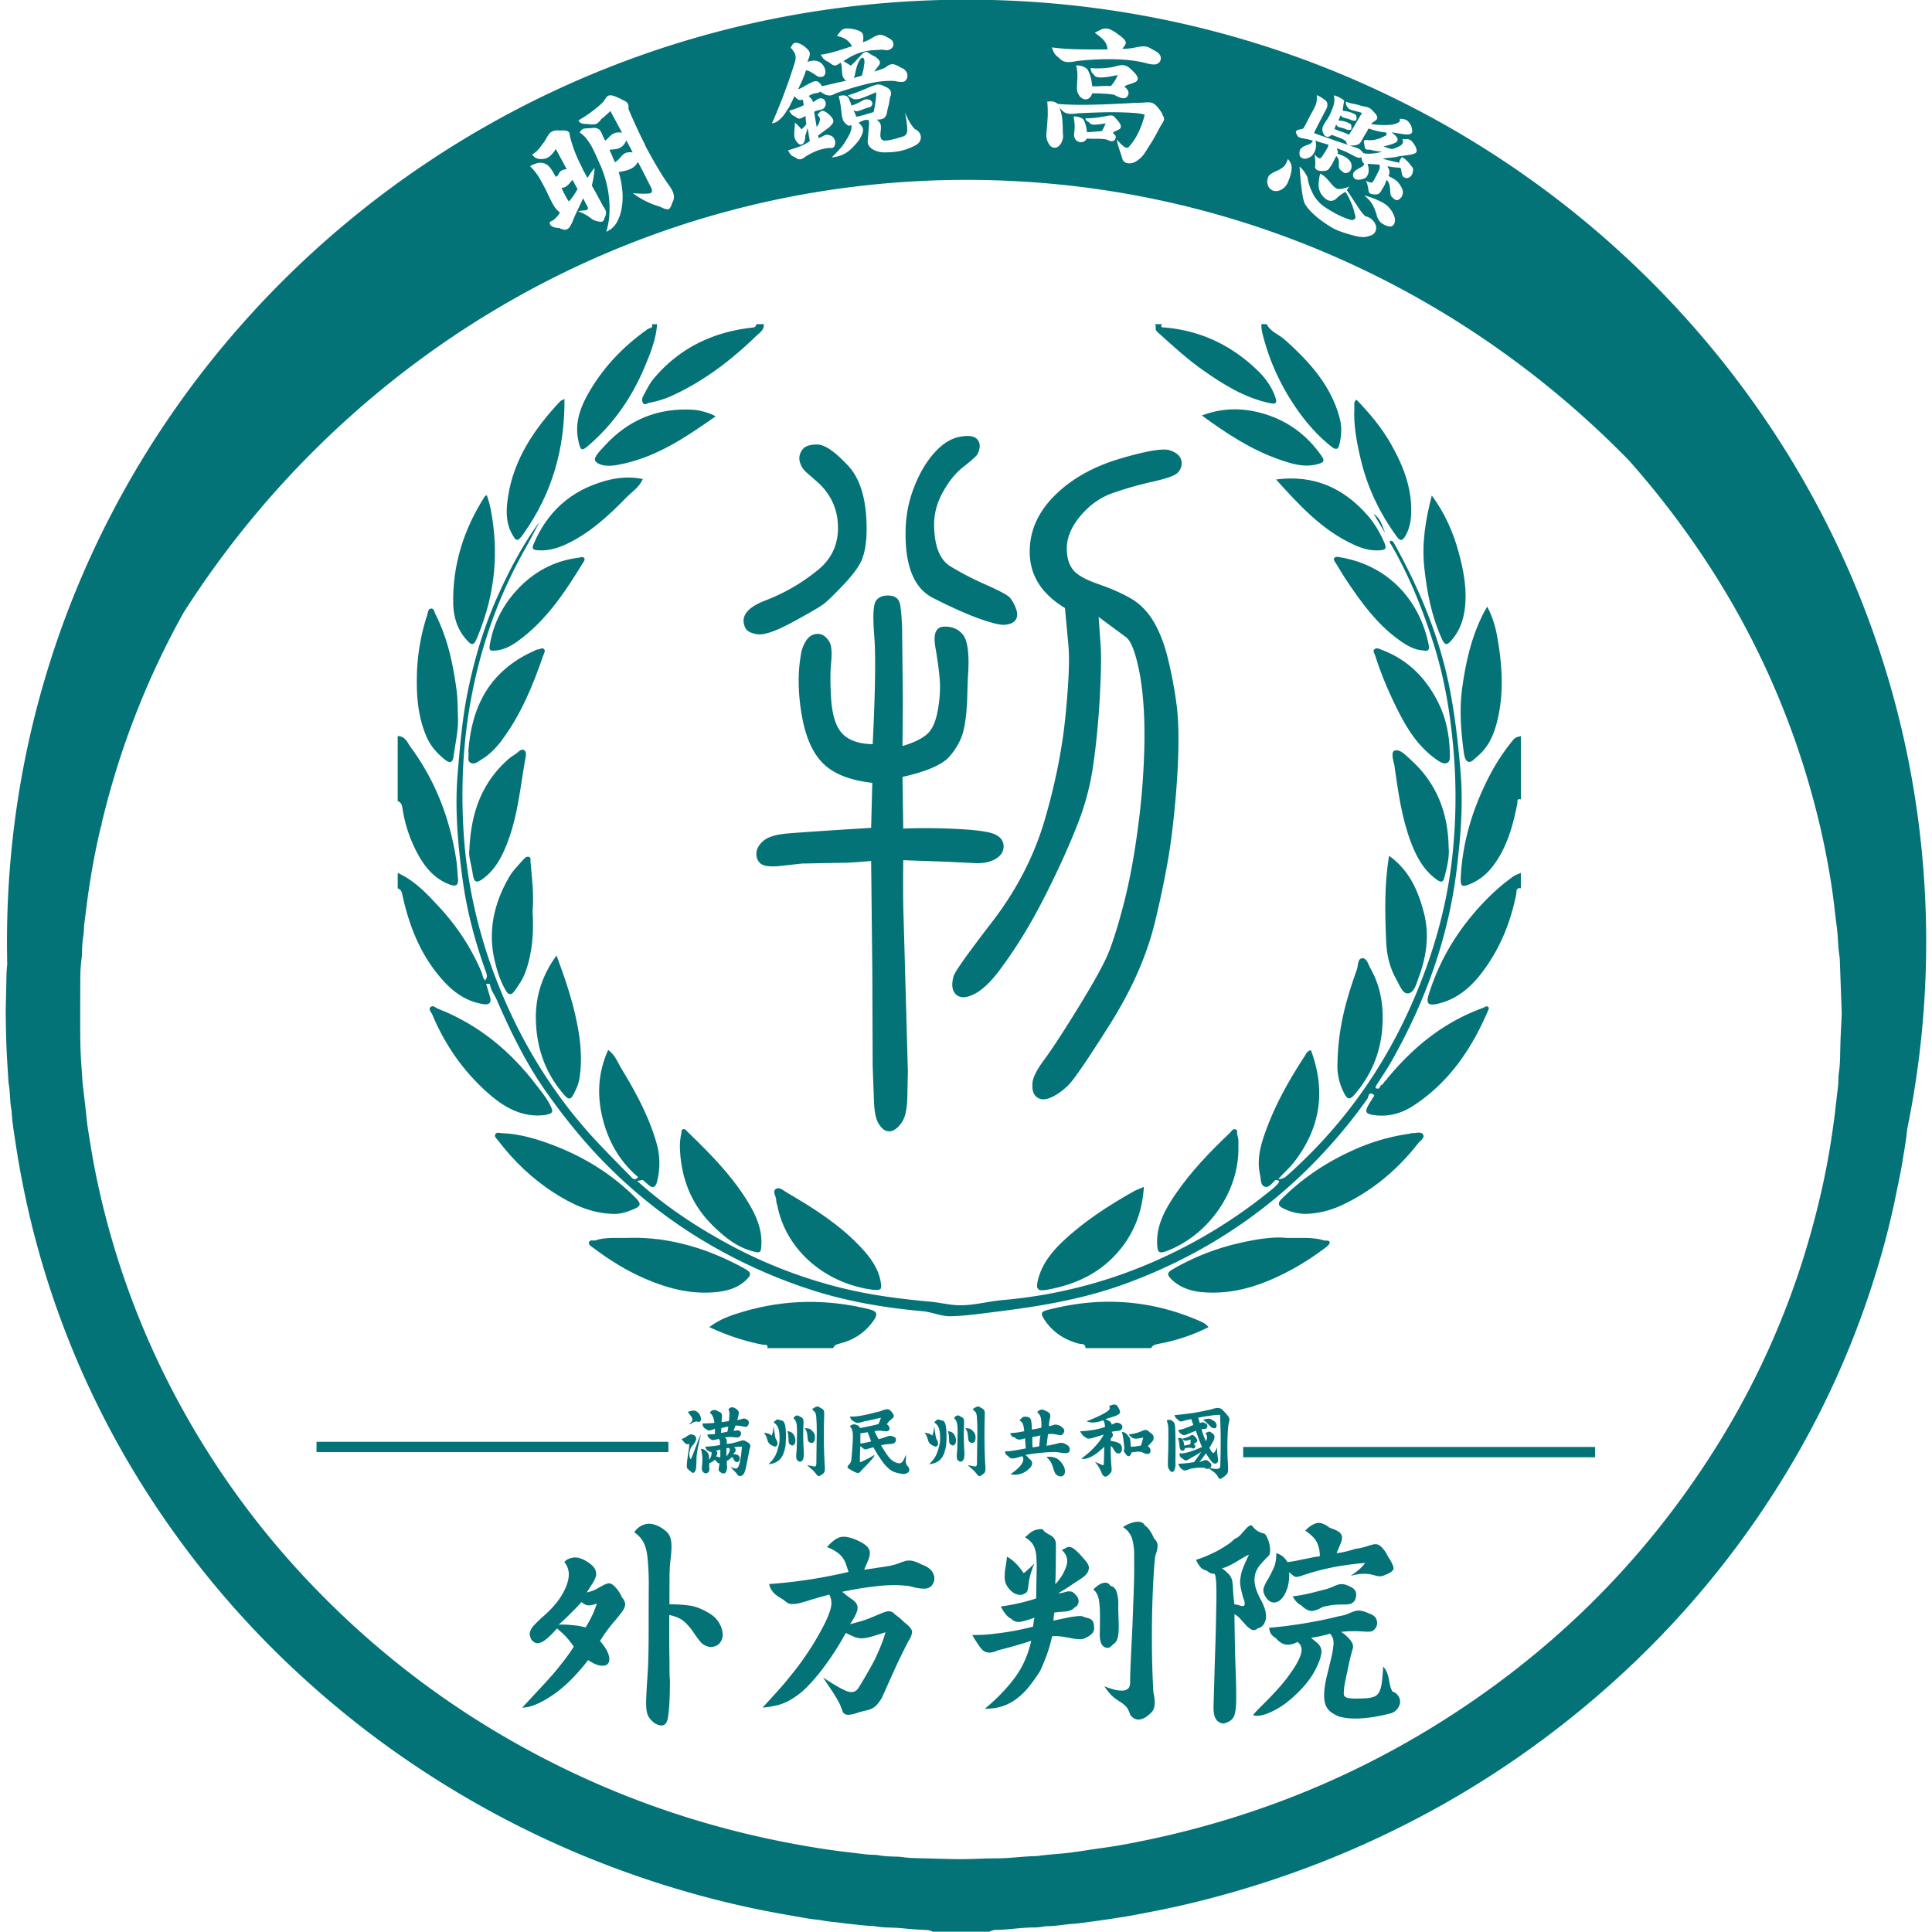 <svg id="레이어_1" data-name="레이어 1" xmlns="http://www.w3.org/2000/svg" viewBox="0 0 2834.65 2834.65"><defs><style>.cls-1{fill:#037378;}</style></defs><rect class="cls-1" x="464.4" y="2115.44" width="516.29" height="15.11"/><path class="cls-1" d="M1028,2079.11a22.13,22.13,0,0,0-1.82-4.37,16.94,16.94,0,0,0-3.89-3.68,9.16,9.16,0,0,0-3.77-1.41,14.29,14.29,0,0,0-4.3.45q-2.29.57-5.13,1.47,3.54,4.42,5.19,6.91a8.16,8.16,0,0,1,1.65,4.2,4.52,4.52,0,0,1-1.24,3.34q-1.35,1.53-3.83,3.91a12.31,12.31,0,0,0,3.54-1.36c1-.61,2-1.17,2.94-1.7a16.49,16.49,0,0,1,3-1.08,6.14,6.14,0,0,1,3.53.29,3.73,3.73,0,0,0,3.24-.46,3.82,3.82,0,0,0,1.35-2.6A9.38,9.38,0,0,0,1028,2079.11Z"/><path class="cls-1" d="M1008.82,2138.77a92.43,92.43,0,0,0-1.12,10.88c-.12,3.25.45,5.17,1.71,5.78,3.14,2.94,5.34,4.72,6.6,5.32s2.35.15,3.29-1.36a9,9,0,0,0,1.83-4.59,62.38,62.38,0,0,0,.53-6.63c.08-2.41.16-5.1.24-8a65,65,0,0,1,.94-9.29c.23-1.59.55-3.44.94-5.56s.86-4.34,1.41-6.68,1.1-4.85,1.65-7.31,1.06-4.89,1.53-7.31q-2.47,5.78-4.35,10.6t-3.54,9.23q-1.65,4.43-3.3,8.67t-3.53,8.67a9.74,9.74,0,0,1-2.12-5.21,17.8,17.8,0,0,1,.35-6.12,21.07,21.07,0,0,1,2-5.78,13.67,13.67,0,0,1,3.18-4.19q4.61-5.89,4.36-9.07a6,6,0,0,0-2.24-4.65c-2.27-1.2-4.1-1.73-5.47-1.58a8.84,8.84,0,0,0-4,1.47c-1.26.76-2.61,1.66-4.06,2.72a15.39,15.39,0,0,1-5.72,2.38,41.85,41.85,0,0,0,5.42,6.46,5.13,5.13,0,0,0,5.77.79,32.93,32.93,0,0,1-.59,8.61Q1009.65,2132.77,1008.82,2138.77Z"/><path class="cls-1" d="M1096.94,2116.16c-.39-.26-.79-.51-1.18-.73a6.22,6.22,0,0,1-1.12-.57l-1.23-.79a7.07,7.07,0,0,0-3.13-.68,10.42,10.42,0,0,0-3.59.68q-6.12,1.92-10.72,3a55.52,55.52,0,0,1-9.54,1.48c-.08-1.81-.12-3.23-.12-4.25a8.45,8.45,0,0,0-.24-2.32,2.24,2.24,0,0,0-.88-1.36c-.43-.3-1.12-.76-2.06-1.36a34,34,0,0,1,8.54-.85q3.7.16,6.54.39a19.14,19.14,0,0,0,4.59.12,3.9,3.9,0,0,0,3-1.93,4.47,4.47,0,0,0,1.53-3.85,6.28,6.28,0,0,0-2-3.86,10.56,10.56,0,0,0-3.71-.62,37,37,0,0,0-5.25.74c.24-.76.48-1.48.71-2.16s.47-1.32.71-1.92.45-1.19.64-1.76.42-1.15.65-1.75a19.8,19.8,0,0,1,5.6.11q2.76.45,5.12.9a21,21,0,0,0,4.19.63,3.33,3.33,0,0,0,2.88-1.3,8.18,8.18,0,0,0,1.89-4.65,4.85,4.85,0,0,0-1.89-4.08,11.77,11.77,0,0,0-3.94-2,6.86,6.86,0,0,0-2.89.05,34.17,34.17,0,0,0-3.3,1,19.1,19.1,0,0,1-5.07.91,43.47,43.47,0,0,0,2.24-9.58,5.82,5.82,0,0,0-3.06-5.94,10.8,10.8,0,0,0-6-3c-2.08-.26-4.1.66-6.07,2.78a16.53,16.53,0,0,1,1.48,6.8,77.39,77.39,0,0,1-.89,10.65q-6.82,1-10.6,1.47,0-1.47.12-3.45c.07-1.33.19-2.55.35-3.69a10.1,10.1,0,0,0-.53-5q-.89-2.39-5.12-3.63a8.21,8.21,0,0,0-6.54-1.93,6.81,6.81,0,0,0-5.48,3.86,15,15,0,0,1,4.53,6.23,35,35,0,0,1,2.07,8.61c-1.58.23-3,.4-4.3.51s-2.61.17-3.95.17-2.75.14-4.24.17l-5.07.17a9.74,9.74,0,0,0,1.36,4.65,7.47,7.47,0,0,0,4.06,3.51,8.82,8.82,0,0,0,2.65,1.76,6.1,6.1,0,0,0,2.54.28,19.14,19.14,0,0,0,3.06-.85l4.71-1.64V2104q-2.71.34-5.59.45c-1.93.08-3.72.12-5.36.12a6.65,6.65,0,0,0,.88,3.57,8.08,8.08,0,0,0,2.41,2.43,16.85,16.85,0,0,0,2.12,1.59,5.22,5.22,0,0,0,2.24.68,18,18,0,0,0,3.18-.34c1.26-.23,3-.64,5.07-1.25a3.35,3.35,0,0,1,1.59,1,3.17,3.17,0,0,1,.65,1.75,11.52,11.52,0,0,1,.17,2.67c0,1,0,2.17,0,3.45a123.81,123.81,0,0,1-12.43,1.81q-6.07.57-9.25.68a13.28,13.28,0,0,0,2.06,4.2,3.7,3.7,0,0,0,2.89,1.81c.23.23.51.47.82.74a7.06,7.06,0,0,0,1.06.73,3,3,0,0,0,1.06.29,1.92,1.92,0,0,0,1.18-.29,10.53,10.53,0,0,1-.24,5.78,16.23,16.23,0,0,1-3.06,6c0-1.89-.06-3.5-.18-4.82a11,11,0,0,0-.88-3.57,8.91,8.91,0,0,0-1.83-2.94,23.8,23.8,0,0,0-3.35-2.95A8.49,8.49,0,0,0,1031,2126a6.92,6.92,0,0,0-2.6.17,50.88,50.88,0,0,1,2.13,12.3,80.76,80.76,0,0,1-.24,9c-.24,2.5-.41,4.67-.53,6.52a8.33,8.33,0,0,0,1.35,5.16,5.76,5.76,0,0,0,3.77,2.49,4.81,4.81,0,0,0,3.54-.91,5.57,5.57,0,0,0,2.18-3,6.87,6.87,0,0,0-.06-4.25V2147a27,27,0,0,0,8.25-5.21,6.5,6.5,0,0,1,1.7,1.53l1.36,1.76a7.59,7.59,0,0,0,1.59,1.35,4.17,4.17,0,0,0,2.3.57c-.32,2.27-.61,4.08-.89,5.44a17.76,17.76,0,0,0-.41,3.29,3.56,3.56,0,0,0,.41,2.21,8.53,8.53,0,0,0,2.06,2q2.71,2,4.6,2a3.91,3.91,0,0,0,3.06-1.53,8.28,8.28,0,0,0,1.71-3.74,23,23,0,0,0,.53-5,28.74,28.74,0,0,1-.41-4.2c0-1.43-.06-2.79-.06-4.07a15.07,15.07,0,0,0,3-1.65,46.78,46.78,0,0,0,4.35-3.68,3.56,3.56,0,0,1,2.07,1.53,17.63,17.63,0,0,1,1.12,2.21,12.89,12.89,0,0,0,1.35,2.09,3.82,3.82,0,0,0,2.65,1.2,2.9,2.9,0,0,0,2.71-.74,5,5,0,0,0,1.53-2.78,7.75,7.75,0,0,0-.12-3.57,5.38,5.38,0,0,0-2.23-3.11,23.42,23.42,0,0,0-3.6-1.08,12.35,12.35,0,0,0-3.59-.06c.71-.9,1.41-1.75,2.12-2.55a7.69,7.69,0,0,0,1.53-2.43,4.42,4.42,0,0,0,0-2.5,8.15,8.15,0,0,0-2-3.17c.71-.07,1.53-.13,2.47-.17s1.93-.09,3-.17,2,0,3.06-.06a20.09,20.09,0,0,0,2.83-.28c-.16,2.42-.43,5.31-.83,8.67s-.86,6.59-1.41,9.69a67.1,67.1,0,0,1-1.89,8.21c-.7,2.31-1.37,3.57-2,3.8a3.13,3.13,0,0,1-1.47,1.64,3.35,3.35,0,0,1-2.06.17,16,16,0,0,1-3-.85l-3.77-1.41c1.42,1.81,2.63,3.24,3.65,4.3s1.93,2,2.71,2.72,1.36,1.49,2,2.21a17.64,17.64,0,0,1,1.71,2.55,5.25,5.25,0,0,0,3.3,1.53,5.8,5.8,0,0,0,3.06-.73,9.71,9.71,0,0,0,2.53-2.44,12,12,0,0,0,1.71-3.34q.71-2.16,1.41-5.22t1.53-7.14q.83-4,1.83-9.23t2.3-12a8.19,8.19,0,0,0,1-3.62q.18-2.27-2.42-4.88Zm-40.06,14.22v3.18c0,1.05,0,2-.05,2.94s-.1,1.74-.18,2.5a5.72,5.72,0,0,0-2.53-1.42,13.76,13.76,0,0,0-3.48-.4c.24-.52.55-1.22.94-2.09a11.3,11.3,0,0,0,.83-2.67,4,4,0,0,0-.24-2.32,2.69,2.69,0,0,0-2.12-1.42,13.68,13.68,0,0,1,1.71-.56,13.45,13.45,0,0,1,1.83-.34l1.7-.46a9,9,0,0,0,1.59-.56Zm1.06-28V2101a10.61,10.61,0,0,1,.12-1.58c.08-.61.14-1.25.18-1.93s.06-1.4.06-2.15q5.78-1.47,10.37-2.38c-.24,1.36-.48,2.7-.71,4s-.51,2.55-.83,3.68Q1061.6,2101.83,1057.94,2102.39Zm12.14,27.77a22.69,22.69,0,0,1-4.24,6.57v-12h1.35a9.55,9.55,0,0,0,2.3-.34Q1071.61,2126.52,1070.08,2130.16Z"/><path class="cls-1" d="M1133,2120.86c1.88,1.21,3.45,1.69,4.71,1.42a3.36,3.36,0,0,0,2.59-2.1,7,7,0,0,0,.18-4.19,13.7,13.7,0,0,0-2.41-5.1c-.47-1.81-.85-3.57-1.12-5.27s-.53-3.3-.77-4.81-.33-3.06-.53-4.42a35.13,35.13,0,0,0-.77-3.86,50.54,50.54,0,0,1-1.11,9.24,27.69,27.69,0,0,1-1.59,4.59,13.21,13.21,0,0,0-4.07-2.66,28.8,28.8,0,0,0-7.24-1.53,24.91,24.91,0,0,1,3.77,6.46q.93,2.72,1.53,4.76a11.66,11.66,0,0,0,1.88,3.9A13.51,13.51,0,0,0,1133,2120.86Z"/><path class="cls-1" d="M1193.66,2158.15c.94,1,1.71,1.85,2.3,2.6s1.2,1.55,1.83,2.38c1.33,1.82,2.63,2.66,3.88,2.55s2.95-1.07,5.07-2.89a21.08,21.08,0,0,0,1.88-1.58,4.6,4.6,0,0,0,1.18-2.38,16.3,16.3,0,0,0,.47-4.48c0-1.93-.15-4.59-.47-8q-.24-5.55-.53-12.8t-.41-15.87q-.12-8.61-.06-18.41t.41-20.68q0-3.06.06-5.1a9.74,9.74,0,0,0-.41-3.4,5.46,5.46,0,0,0-1.77-2.44,19.2,19.2,0,0,0-3.89-2.32A11.45,11.45,0,0,0,1201,2064a4.21,4.21,0,0,0-2.18-.34,10.52,10.52,0,0,0-3,1.13,44.4,44.4,0,0,0-4.3,2.72q2.24,2.49,3.48,3.68a7.19,7.19,0,0,1,1.82,3.12,22.68,22.68,0,0,1,.83,5.21q.22,3.4.59,10.32c.07,2.79.12,6,.12,9.68s-.05,7.84-.12,12.53-.16,9.93-.24,15.75-.16,12.23-.23,19.26a9.27,9.27,0,0,1-.83,3.74,2.13,2.13,0,0,1-2.12.79,16.65,16.65,0,0,1-4-.68,40.84,40.84,0,0,0-6.6-1c2.35,2,4.28,3.59,5.77,4.88S1192.72,2157.16,1193.66,2158.15Z"/><path class="cls-1" d="M1145.36,2140a27.12,27.12,0,0,0,4.48-8.27,70,70,0,0,0,2.71-10.88,151.94,151.94,0,0,0,.29-23.17q-.77-8.55-3-11.73a5.65,5.65,0,0,0-1.36-1.13,6.52,6.52,0,0,0-1.59-.68,11.19,11.19,0,0,0-1.88-.51c-.63-.11-1.26-.25-1.89-.4a5,5,0,0,0-2.35-.62,3,3,0,0,0-1.77.74,9.41,9.41,0,0,0-1.89,1.53,23.06,23.06,0,0,1-2.24,2,16.49,16.49,0,0,1,7.54,10.14q1.89,6.75,1.18,19-1.29,6.35-2.71,11a60.89,60.89,0,0,1-3.18,8.39,40.29,40.29,0,0,1-4.36,6.69,70.16,70.16,0,0,1-5.77,6.23,32.29,32.29,0,0,0,10.66-2.78A21.13,21.13,0,0,0,1145.36,2140Z"/><path class="cls-1" d="M1163,2103a11.69,11.69,0,0,0-2.29-1.76,16.59,16.59,0,0,0-2.71-.91l-2.83-.68a39.64,39.64,0,0,1,1.59,8.39c.12,2.27.18,4.19.18,5.78a10.48,10.48,0,0,0,.82,3.91,6.55,6.55,0,0,0,3.42,2.77,3.56,3.56,0,0,0,3.77-.73,7.2,7.2,0,0,0,1.88-3.8,13.74,13.74,0,0,0,0-5,15,15,0,0,0-1.77-5A10.78,10.78,0,0,0,1163,2103Z"/><path class="cls-1" d="M1188,2116.33q3.18,1.36,5,.11a6,6,0,0,0,2.35-3.51,15.51,15.51,0,0,0,.35-5.1,16.36,16.36,0,0,0-.94-4.53,19.42,19.42,0,0,0-5.53-6c-2-1.36-4.91-1.92-8.61-1.7a13.34,13.34,0,0,1,3.24,6.18,52.56,52.56,0,0,1,.89,6.06,31.64,31.64,0,0,0,.59,5.22A4.46,4.46,0,0,0,1188,2116.33Z"/><path class="cls-1" d="M1168.92,2126.3c-.39,3.86-.63,6.84-.7,9a16.67,16.67,0,0,0,.35,4.87,4.54,4.54,0,0,0,1.41,2.44c.63.49,1.42,1.07,2.36,1.75a4.53,4.53,0,0,0,4.12-.74,7.47,7.47,0,0,0,2.24-3.79,24.12,24.12,0,0,0,.71-6.23q0-3.63-.36-8-.58-13.26-.59-20.57t.24-11.27q.12-4.08.24-6a18.33,18.33,0,0,0-.36-4.42,5.21,5.21,0,0,0-2.77-3.85,23.79,23.79,0,0,0-3-1.47,4.2,4.2,0,0,0-4.3-1,7.29,7.29,0,0,0-4.3,3.74,19.12,19.12,0,0,1,3.12,4.08,19.63,19.63,0,0,1,1.71,6.57,115.37,115.37,0,0,1,.35,12.69Q1169.27,2112.14,1168.92,2126.3Z"/><path class="cls-1" d="M1261.88,2130.72q.11-4.3.47-9.06l3.59,3.06a7.78,7.78,0,0,0,2.41,1.47,4.41,4.41,0,0,0,2.36.28,16.36,16.36,0,0,0,3.42-1q4.13-1.12,7.3-2a214.84,214.84,0,0,0,13.31,21,57,57,0,0,0,10.25,11.05,24.56,24.56,0,0,0,9.13,4.93q4.55,1.19,10.19,2.21a14.71,14.71,0,0,0,6.25-1.08,6.22,6.22,0,0,0,3.06-2.77,5.63,5.63,0,0,0,.3-3.52,10.15,10.15,0,0,0-1.59-3.62,9.24,9.24,0,0,1-2.66-3.69,11.87,11.87,0,0,1-.64-3.91c0-1.35.06-2.81.17-4.36a32,32,0,0,0-.06-5.15,65.1,65.1,0,0,1-3.65,7.87,9.79,9.79,0,0,1-3.53,3.91,6.54,6.54,0,0,1-4.6.4,30.29,30.29,0,0,1-6.48-2.67,28,28,0,0,1-4.65-3.79,39.71,39.71,0,0,1-4.06-4.93q-2.13-2.84-4.36-6.4c-1.5-2.38-3.18-5.16-5.07-8.33a41.18,41.18,0,0,1,8.19-1.59q3.36-.23,5.83-.45a13.88,13.88,0,0,0,4.07-.74,7.43,7.43,0,0,0,3.24-2.66,8.34,8.34,0,0,0,.35-4.14c-.24-1.39-1.26-2.4-3.07-3a12.59,12.59,0,0,0-4.12-1.3,10.06,10.06,0,0,0-3.53.28,33.83,33.83,0,0,0-3.83,1.25c-1.38.53-3,1.05-4.77,1.58a52.69,52.69,0,0,1-6,1.7,115.43,115.43,0,0,1-6-11.78q2.94-.45,4.77-.63a18.81,18.81,0,0,1,3.24,0,16.88,16.88,0,0,1,2.77.22c.9.16,2,.31,3.36.46a14.32,14.32,0,0,0,4.18.05,7,7,0,0,0,2.65-1.07,4.75,4.75,0,0,0,.65-5,8.13,8.13,0,0,0-3.48-4,19,19,0,0,1,4.24-5.39q2.36-2,4-3.45a5.51,5.51,0,0,0,1.94-3.06q.3-1.59-1.7-4.2a18.62,18.62,0,0,0-1.83-2.6,21.85,21.85,0,0,0-2.53-2.38,7.2,7.2,0,0,0-3.77-1.08,16,16,0,0,0-4,.74c-1.41.45-3.08,1-5,1.75a42.58,42.58,0,0,1-7.12,1.87,223.89,223.89,0,0,1-22.09,5.1,75.86,75.86,0,0,1-16.2,1.25,10.65,10.65,0,0,0,1.35,3.74,9.84,9.84,0,0,0,3,2.72,33.54,33.54,0,0,0,3.53,2,6.78,6.78,0,0,0,3,.68,13.92,13.92,0,0,0,3.94-.4c1.54-.34,3.6-.88,6.19-1.64q10.83-2.27,24.27-5.33a60.78,60.78,0,0,1-3.65,9.3c-3.54.9-6.64,1.66-9.31,2.26s-5.7,1.23-8.84,1.87-6.12,1.19-8.95,1.64a4,4,0,0,0-1.47-2.49,8.74,8.74,0,0,0-3.83-2.15,9.21,9.21,0,0,0-4.66-.68,13.85,13.85,0,0,0-5,2.72,11.51,11.51,0,0,1,3.24,4.81,29.54,29.54,0,0,1,1.35,8.56q.12,5.45-.47,14.16t-1.77,21.88a11,11,0,0,1-2.18,5.38l-2.65,3.11a3,3,0,0,0-.64,2.5q.29,1.13,3.59,2.94a50.34,50.34,0,0,0,9.66,5q3.64,1.24,6.48-2.83,2.82-3.18,6-6.35t6-6.23q2.82-3.06,4.94-5.84a16.39,16.39,0,0,0,2.83-5.15c-3,1.81-5.58,3.32-7.77,4.53s-4.44,2.32-7,3.57a59.68,59.68,0,0,1-6.71,2.89v-7.25Q1261.76,2135,1261.88,2130.72Zm.47-16.31V2103a30.61,30.61,0,0,0,3.47-.45q1.83-.35,3.48-.57c1-.15,2.23-.38,3.65-.68q2.6,6.24,5.18,13.6-8.25,2-15.78,3.17Z"/><path class="cls-1" d="M1363.72,2103.7a28.7,28.7,0,0,0-7.24-1.53,24.91,24.91,0,0,1,3.77,6.46q.93,2.72,1.53,4.76a11.66,11.66,0,0,0,1.88,3.9,13.6,13.6,0,0,0,4.95,3.57c1.89,1.21,3.46,1.69,4.71,1.42a3.39,3.39,0,0,0,2.6-2.1,7.08,7.08,0,0,0,.17-4.19,13.7,13.7,0,0,0-2.41-5.1c-.47-1.81-.85-3.57-1.12-5.27s-.53-3.3-.77-4.81-.33-3.06-.53-4.42a37.69,37.69,0,0,0-.76-3.86,51.24,51.24,0,0,1-1.12,9.24,26.8,26.8,0,0,1-1.59,4.59A13.21,13.21,0,0,0,1363.72,2103.7Z"/><path class="cls-1" d="M1420.92,2113.05a4.46,4.46,0,0,0,2.71,3.28q3.18,1.36,4.95.11a5.91,5.91,0,0,0,2.35-3.51,15.5,15.5,0,0,0,.36-5.1,16.33,16.33,0,0,0-1-4.53,19.42,19.42,0,0,0-5.53-6c-2-1.36-4.91-1.92-8.6-1.7a13.53,13.53,0,0,1,3.24,6.18,54.69,54.69,0,0,1,.88,6.06A31.64,31.64,0,0,0,1420.92,2113.05Z"/><path class="cls-1" d="M1444.25,2161.21a4.68,4.68,0,0,0,1.17-2.38,16.23,16.23,0,0,0,.48-4.48q0-2.89-.48-8-.24-5.55-.53-12.8t-.41-15.87q-.12-8.61-.06-18.41t.41-20.68q0-3.06.06-5.1a9.74,9.74,0,0,0-.41-3.4,5.46,5.46,0,0,0-1.77-2.44,19.36,19.36,0,0,0-3.88-2.32,11.81,11.81,0,0,0-2.18-1.36,4.21,4.21,0,0,0-2.18-.34,10.52,10.52,0,0,0-3,1.13,44.4,44.4,0,0,0-4.3,2.72q2.23,2.49,3.48,3.68a7.19,7.19,0,0,1,1.82,3.12,22.68,22.68,0,0,1,.83,5.21c.16,2.27.35,5.71.59,10.32q.12,4.18.12,9.68t-.12,12.53q-.12,7-.24,15.75t-.23,19.26a9.27,9.27,0,0,1-.83,3.74,2.13,2.13,0,0,1-2.12.79,16.65,16.65,0,0,1-4-.68,40.84,40.84,0,0,0-6.6-1c2.36,2,4.28,3.59,5.77,4.88s2.71,2.41,3.65,3.4a34,34,0,0,1,2.3,2.6c.59.76,1.2,1.55,1.83,2.38,1.33,1.82,2.63,2.66,3.88,2.55s3-1.07,5.07-2.89A22.83,22.83,0,0,0,1444.25,2161.21Z"/><path class="cls-1" d="M1400.66,2105.91a11,11,0,0,0-2.07-2.89,11.69,11.69,0,0,0-2.29-1.76,16.59,16.59,0,0,0-2.71-.91l-2.83-.68a39.64,39.64,0,0,1,1.59,8.39c.12,2.27.18,4.19.18,5.78a10.48,10.48,0,0,0,.82,3.91,6.55,6.55,0,0,0,3.42,2.77,3.56,3.56,0,0,0,3.77-.73,7.2,7.2,0,0,0,1.88-3.8,13.32,13.32,0,0,0,0-5A15.16,15.16,0,0,0,1400.66,2105.91Z"/><path class="cls-1" d="M1414.09,2104.94c0-4.87.07-8.63.23-11.27s.16-4.72.24-6a18.33,18.33,0,0,0-.36-4.42,5.22,5.22,0,0,0-2.76-3.85,24.37,24.37,0,0,0-3-1.47,4.2,4.2,0,0,0-4.3-1,7.29,7.29,0,0,0-4.3,3.74,18.8,18.8,0,0,1,3.12,4.08,19.63,19.63,0,0,1,1.71,6.57A115.37,115.37,0,0,1,1405,2104q-.12,8.16-.47,22.32c-.39,3.86-.63,6.84-.7,9a16.67,16.67,0,0,0,.35,4.87,4.54,4.54,0,0,0,1.41,2.44c.63.49,1.42,1.07,2.36,1.75a4.53,4.53,0,0,0,4.12-.74,7.47,7.47,0,0,0,2.24-3.79,24.12,24.12,0,0,0,.71-6.23q0-3.63-.35-8Q1414.08,2112.25,1414.09,2104.94Z"/><path class="cls-1" d="M1385.46,2086a5.65,5.65,0,0,0-1.36-1.13,6.52,6.52,0,0,0-1.59-.68,11.19,11.19,0,0,0-1.88-.51c-.63-.11-1.26-.25-1.89-.4a5,5,0,0,0-2.35-.62,3,3,0,0,0-1.77.74,9.41,9.41,0,0,0-1.89,1.53,22.87,22.87,0,0,1-2.23,2A16.56,16.56,0,0,1,1378,2097q1.88,6.75,1.17,19-1.29,6.35-2.71,11a60.89,60.89,0,0,1-3.18,8.39,39.67,39.67,0,0,1-4.36,6.69,68.69,68.69,0,0,1-5.77,6.23,32.22,32.22,0,0,0,10.66-2.78,21.13,21.13,0,0,0,7.13-5.5,27.12,27.12,0,0,0,4.48-8.27,70,70,0,0,0,2.71-10.88,151.94,151.94,0,0,0,.29-23.17Q1387.7,2089.14,1385.46,2086Z"/><path class="cls-1" d="M1548.57,2139a26.31,26.31,0,0,0-13.26-1.25q5.54,5,7.48,9.52a72.65,72.65,0,0,1,3,8.16,31.76,31.76,0,0,0,2.53,6.46q1.47,2.71,6.19,4.07a6.18,6.18,0,0,0,5.12-.73,7.09,7.09,0,0,0,2.65-4,13.74,13.74,0,0,0-.18-6,19.51,19.51,0,0,0-3.12-6.8Q1554.4,2141.26,1548.57,2139Z"/><path class="cls-1" d="M1566.77,2131.52a5.21,5.21,0,0,0,2.24-2,8.18,8.18,0,0,0,.53-2.1,7.63,7.63,0,0,0-.18-2.78,7.25,7.25,0,0,0-1.41-2.66,8.49,8.49,0,0,0-3-2.21,17.94,17.94,0,0,0-5-2.38,13.3,13.3,0,0,0-4.18-.45,19.28,19.28,0,0,0-3.65.79,29.06,29.06,0,0,1-3.65.91c-1.65.45-3.11.79-4.36,1s-2.65.6-4.18.9-3,.53-4.42.68c.08-.68.19-1.62.35-2.83s.31-2.57.47-4.08.45-3.11.65-4.81.41-3.42.65-5.16a26.13,26.13,0,0,1,8.13-.28q3.53.51,6.12,1.07a24.88,24.88,0,0,0,4.36.63,3.59,3.59,0,0,0,3.07-1.76,8.22,8.22,0,0,0,2.12-3.51,4.75,4.75,0,0,0-.24-2.95,7.51,7.51,0,0,0-1.88-2.55c-.87-.79-1.81-1.6-2.83-2.44a22.26,22.26,0,0,0-5.83-2.15,11.87,11.87,0,0,0-4,0,32.49,32.49,0,0,0-3.36,1.14,13.53,13.53,0,0,1-4.3.79q.12-1.47.24-3.06c.08-1.06.15-2.08.23-3.06s.32-1.91.47-2.78a12.9,12.9,0,0,1,.59-2.21,13.11,13.11,0,0,0,.3-5.21,5.91,5.91,0,0,0-1.59-3.06,8.23,8.23,0,0,0-2.77-1.87,33.47,33.47,0,0,1-3.48-1.76q-4.23-1.7-6.42-.9a14.47,14.47,0,0,0-4.89,3.51,14.83,14.83,0,0,1,5.66,9.52,60.68,60.68,0,0,1,.47,13.37q-8.6,1.82-14,2.61a57.2,57.2,0,0,0-.06-5.84,54.41,54.41,0,0,0-.65-5.83,9.47,9.47,0,0,0-1.06-3.91,5.22,5.22,0,0,0-2.12-2.1,9,9,0,0,0-2.77-.91,19,19,0,0,0-2.88-.22,6.92,6.92,0,0,0-2.59.22,6,6,0,0,0-2,1.14,16.34,16.34,0,0,0-1.82,1.81c-.59.68-1.28,1.4-2.06,2.15a18.72,18.72,0,0,1,3.12,2.55,9.52,9.52,0,0,1,1.94,3.12,22.12,22.12,0,0,1,1.12,4.25c.28,1.62.53,3.61.77,5.95-2,.53-3.93.94-5.66,1.24s-3.41.57-5.06.8l-4.77.45-5,.45a16.39,16.39,0,0,0,1.35,3.23,6.17,6.17,0,0,0,1.36,1.65,3.5,3.5,0,0,0,1.47.73,16.08,16.08,0,0,0,1.83.29,20.13,20.13,0,0,0,3.18,2.43,6.94,6.94,0,0,0,3.18,1,11.49,11.49,0,0,0,3.83-.23,45.48,45.48,0,0,0,5.47-1.59q.36,4.88.59,8.44t.59,6.41c-3.85.75-7.24,1.4-10.19,1.92s-5.59,1-8,1.36-4.64.55-6.6.74-3.88.32-5.77.4a6.25,6.25,0,0,0,1.18,3.85,15.31,15.31,0,0,0,3.65,3.29,10.26,10.26,0,0,0,2.65,2.38,7.05,7.05,0,0,0,3.59.79,23.44,23.44,0,0,0,5.6-.85c2.24-.57,5.12-1.42,8.66-2.55q3.54,4.76-.88,11.5T1482.65,2163a27.42,27.42,0,0,0,14.32-.4,28.73,28.73,0,0,0,11.48-6.4,17.93,17.93,0,0,0,4.83-5.33,7.84,7.84,0,0,0,1.06-4.53,6.65,6.65,0,0,0-1.59-3.62,14,14,0,0,0-3.12-2.73,11.55,11.55,0,0,0-2.24-2.83,17.17,17.17,0,0,0-3.06-2.38q3.64-.78,10.66-1.75t14.43-1.65q7.3-.68,13.67-.85a52.15,52.15,0,0,1,9,.29q3.89.57,6.72.9a39.86,39.86,0,0,0,4.71.34A8.29,8.29,0,0,0,1566.77,2131.52Zm-41.24-18.25c-.31,2.65-.55,5.55-.7,8.73q-6.72,1.24-9.78,1.7c-.24-2.65-.37-5.06-.41-7.26s0-4.87.06-8c1.57-.23,2.94-.45,4.12-.68s2.45-.49,3.83-.79,2.65-.64,3.83-1C1526.16,2108.17,1525.85,2110.63,1525.53,2113.27Z"/><path class="cls-1" d="M1632.45,2124.15c.74,1.13,1.47,2.31,2.18,3.51a20.54,20.54,0,0,0,2.35,3.12,5.2,5.2,0,0,0,3.42,1.64,4.14,4.14,0,0,0,3.89-1.24,7.43,7.43,0,0,0,1.76-4,11.33,11.33,0,0,0-.35-4.82,8.45,8.45,0,0,0-2.47-4.13,28.31,28.31,0,0,0-7.48-3,27.49,27.49,0,0,0-6.07-1v-3.51a12,12,0,0,0,3.12-4.19q.65-1.82-1.83-5.67a28.77,28.77,0,0,1,5.72-1.08,43.31,43.31,0,0,0,4.53-.51,9.09,9.09,0,0,0,3.19-1.13,5.7,5.7,0,0,0,2.12-2.95,4.65,4.65,0,0,0-.77-4.47,11.06,11.06,0,0,0-3.24-2.55,14.05,14.05,0,0,0-3.48-.74,6.44,6.44,0,0,0-2.53.4c-.78.3-1.61.66-2.47,1.08a25.73,25.73,0,0,1-3.07,1.19,6.6,6.6,0,0,0-1.12-3.06,7.68,7.68,0,0,0-2.06-2,18.39,18.39,0,0,0-2.88-1.42,31.16,31.16,0,0,1-3.12-1.42c5.33-1.66,9.6-3,12.78-4.08a22.91,22.91,0,0,0,6.89-3.28,3.85,3.85,0,0,0,1.88-3.57,15,15,0,0,0-2.12-5.27q-2.48-5.1-5.77-5.27t-8.25,2.44a3.91,3.91,0,0,1,1.07,3.28,6.05,6.05,0,0,1-2,3,20.63,20.63,0,0,1-4.12,2.94c-1.73,1-3.61,2-5.66,3.18q-3.3,1.7-6,2.94t-5.3,2.38q-2.58,1-5.24,2.16c-1.77.75-3.67,1.55-5.71,2.38A26.87,26.87,0,0,0,1606,2087a41.5,41.5,0,0,0,12.49-3.23,12.55,12.55,0,0,1,1.47,2.44,11.25,11.25,0,0,1,.77,2.43c.15.83.27,1.66.35,2.49s.19,1.67.35,2.5A103.33,103.33,0,0,1,1604,2098a166.59,166.59,0,0,1-19.21,2,29.65,29.65,0,0,0,3.18,5.1,20.4,20.4,0,0,0,4.6,3.74,8.85,8.85,0,0,0,2.41,1.53,7,7,0,0,0,3.36.29,26.28,26.28,0,0,0,5.48-1.08q3.36-1,9-2.78,3.06-.78,6.6-2a71.15,71.15,0,0,1-7.31,11.11,123.76,123.76,0,0,1-8.83,10q-4.59,4.53-9.07,8.22t-7.78,6.06a16.66,16.66,0,0,0,7.78-.28,35.22,35.22,0,0,0,8.36-3.46,59.43,59.43,0,0,0,8.78-5.95q4.41-3.57,8.78-7.76c0,1.21,0,2.77-.06,4.7s-.06,4-.06,6.29-.16,4.65-.24,7.14-.2,4.91-.35,7.25c0,1.06-.24,1.61-.71,1.64a5.35,5.35,0,0,1-2.24-.62c-1.1-.45-2.47-1.08-4.12-1.87a53.06,53.06,0,0,0-5.77-2.32,54.14,54.14,0,0,1,5.89,8.16c1.25,2.26,2.24,4.19,2.94,5.78s1.2,3,1.71,4.08a6.87,6.87,0,0,0,2.53,2.72,3.66,3.66,0,0,0,2.77.79,6.6,6.6,0,0,0,2.77-1.25,15.35,15.35,0,0,0,2.53-2.26c.83-.91,1.6-1.78,2.3-2.61a5.48,5.48,0,0,0,.89-2.49,27.41,27.41,0,0,0,0-4.08c-.15-1.67-.33-3.76-.53-6.29s-.33-5.65-.41-9.35c-.08-1.89-.16-3.59-.23-5.1s-.12-3.36-.12-5.33v-6.12A7.92,7.92,0,0,1,1632.45,2124.15Z"/><path class="cls-1" d="M1688.23,2117.47a27.83,27.83,0,0,0,3.06-3.4,7.89,7.89,0,0,0,1.3-3.35,10.28,10.28,0,0,0-.59-4.36,6.15,6.15,0,0,0-1.12-1.64,12.81,12.81,0,0,0-1.82-1.65q-.94-.68-2-1.47a13.34,13.34,0,0,1-1.71-1.59,8.63,8.63,0,0,0-3.53-1.87,6.81,6.81,0,0,0-3.3.29,24.33,24.33,0,0,0-3.83,1.47,40.56,40.56,0,0,1-5.12,1.93,61.16,61.16,0,0,1-7.07,1.75,60.19,60.19,0,0,1-6.48.85,19.71,19.71,0,0,0,4.65,4.71,10.05,10.05,0,0,0,4.54,1.64,19.55,19.55,0,0,0,5.24-.28q2.88-.51,7-1.31a29.6,29.6,0,0,0-.94,3.29c-.24,1.06-.51,2.08-.83,3.06a29.21,29.21,0,0,1-.82,2.83c-.32.91-.67,1.81-1.06,2.72a13,13,0,0,0-2.3.29c-1,.18-2.1.35-3.36.5s-2.63.42-4.12.57a47,47,0,0,1-4.71.23,25.37,25.37,0,0,1-.36-3.06c-.08-1.21-.19-2.46-.35-3.74s-.18-2.3-.29-3.29-.22-1.7-.3-2.15a61.34,61.34,0,0,0-4-5.27,15.5,15.5,0,0,0-3.07-2.78,7.65,7.65,0,0,0-2.59-1.13,12.58,12.58,0,0,0-2.36-.23,66.21,66.21,0,0,1,2.24,10.6q.7,5.49,1.42,12.63c-.24,1.29-.42,2.31-.53,3.06a7.12,7.12,0,0,0-.06,2,6.41,6.41,0,0,0,.88,1.76,26.41,26.41,0,0,0,2.06,2.55,5.91,5.91,0,0,0,2.65,2.66,2.83,2.83,0,0,0,2.42,0,5,5,0,0,0,1.88-2,10.09,10.09,0,0,0,1.18-3.23c2.44-.45,4.79-.79,7.07-1a31.15,31.15,0,0,1,7,.12q3.18,1.35,5.18,2.15a12.61,12.61,0,0,0,3.3.91,4.22,4.22,0,0,0,2.42-.23,10,10,0,0,0,2.3-1.59,7.68,7.68,0,0,0,.29-5.49,7.31,7.31,0,0,0-3.59-4C1685.6,2120.15,1687,2118.67,1688.23,2117.47Z"/><path class="cls-1" d="M1746.78,2116.22c-.08.53-.14,1-.17,1.53a12.54,12.54,0,0,0-.06,1.3l-2.42.57-1.94.45q-.82.22-2,.45c-.74.16-1.63.31-2.65.46a38.68,38.68,0,0,0-.65-4,20.89,20.89,0,0,0-2.17-5.73,4.81,4.81,0,0,0-2.65-1.36,7.05,7.05,0,0,0-3.83.46,15.47,15.47,0,0,1,1.47,4.36c.27,1.55.49,3,.65,4.48s.29,2.73.41,3.9a6.16,6.16,0,0,0,.76,2.67,3.55,3.55,0,0,0,1.6,2.21,3.69,3.69,0,0,0,2.17.51,3.19,3.19,0,0,0,2.07-1.08,4.89,4.89,0,0,0,1.12-2.66c.94-.08,1.84-.17,2.7-.29s1.69-.2,2.48-.28,1.57-.11,2.36-.11a7.13,7.13,0,0,1,2.23.34,9.37,9.37,0,0,0,2.71.85,2,2,0,0,0,2-.85,3.53,3.53,0,0,0,.76-2.84,4.22,4.22,0,0,0-2.41-2.49,13.59,13.59,0,0,1,2.35-1.81,10.38,10.38,0,0,0,2.24-1.81,3,3,0,0,0,.77-2.27,6.24,6.24,0,0,0-1.83-3.4,19.46,19.46,0,0,0-1.83-2.15,13.85,13.85,0,0,0-2.41-1.93,3.1,3.1,0,0,0-1.47-.28,3.05,3.05,0,0,0-1.36.51,12.06,12.06,0,0,0-1.82,1,24.72,24.72,0,0,1-2.42,1.3c-1.18.46-2.3.85-3.36,1.19s-2.88.82-5.47,1.42a19.67,19.67,0,0,0,1.88,2,3.53,3.53,0,0,0,2.12.85,7.91,7.91,0,0,0,3.06-.17,45.71,45.71,0,0,0,5-1.41,14.67,14.67,0,0,1,.06,2.26C1746.8,2115,1746.78,2115.61,1746.78,2116.22Z"/><path class="cls-1" d="M1724.75,2128q0-6-.06-14.16t-.53-20.4c-.16-1.21-.31-2.23-.47-3.06a12,12,0,0,0-.59-2.15,6.9,6.9,0,0,0-1.35-1.93,21.37,21.37,0,0,0-2.42-2,4.57,4.57,0,0,0-3.3-1.13,10.65,10.65,0,0,0-4.24.91c.55,1.58,1,3,1.36,4.3a26.74,26.74,0,0,1,.76,4.19c.16,1.52.26,3.25.3,5.22s.06,4.46.06,7.48q0,16-.3,25.27t-.41,14.39a49.05,49.05,0,0,0,.18,7.14,6.25,6.25,0,0,0,1.35,3.28q1.77,3.29,3.42,4a2.67,2.67,0,0,0,2.94-.29,7.48,7.48,0,0,0,2.24-3.68,25.16,25.16,0,0,0,1.06-5.95c-.16-3.7-.2-7.2-.12-10.48S1724.75,2132,1724.75,2128Z"/><path class="cls-1" d="M1780.24,2084.49c-2.75-2-5.09-2.95-7-2.95a28.13,28.13,0,0,0-8.07,1.7,58.49,58.49,0,0,1,5.66,4.65l3.65,3.51a18.85,18.85,0,0,0,2.77,2.61,8.69,8.69,0,0,0,3.47,1.47,3.1,3.1,0,0,0,3.3-.9,5.19,5.19,0,0,0,1.06-3.29,8.42,8.42,0,0,0-1.35-3.91A7.17,7.17,0,0,0,1780.24,2084.49Z"/><path class="cls-1" d="M1770.82,2155.14a5.8,5.8,0,0,0,2.94-.62c1.49,1.13,2.91,2.17,4.24,3.12s2.59,1.87,3.77,2.77a25.35,25.35,0,0,1,3.24,3.23,19.53,19.53,0,0,1,2.65,4.25,7.11,7.11,0,0,0,1.42,1.7,1.74,1.74,0,0,0,1.53.23,8.42,8.42,0,0,0,2.18-1.13l3.71-2.5c1.18-1.13,2.14-2,2.88-2.66a6.32,6.32,0,0,0,1.71-2.32,10.41,10.41,0,0,0,.71-3.57q.12-2.22,0-6.52-.58-8.38-.83-17.34t-.11-17.45q.11-8.49.59-16.09a112.47,112.47,0,0,1,1.53-13.37,10,10,0,0,0,.76-5.33c-.27-1.51-1.63-3.7-4.06-6.57-.55-.53-1.08-1.08-1.59-1.64l-1.59-1.76c-.47-.53-1-1.09-1.59-1.7s-1.2-1.28-1.83-2a10.91,10.91,0,0,0-4.71-2,14.54,14.54,0,0,0-4.59.17,46.06,46.06,0,0,0-5.25,1.36,53.81,53.81,0,0,1-6.77,1.58q-12.72,3-25.21,4.71t-23.21,2.55a12.43,12.43,0,0,0,.82,2.32,7.86,7.86,0,0,0,1.06,1.64c.39.46.79.87,1.18,1.25a16.48,16.48,0,0,0,1.3,1.13c1,.91,1.82,1.61,2.41,2.1a3.56,3.56,0,0,0,2,.85,8.57,8.57,0,0,0,2.71-.28q1.63-.41,4.71-1.42c.86-.15,1.65-.3,2.35-.45s1.69-.34,2.71-.57,2.12-.45,3.3-.68c1.34,4,2.32,6.91,3,8.73-2.75,1-5.13,2-7.13,2.77s-3.83,1.49-5.48,2.1a47.48,47.48,0,0,1-4.77,1.47,31.61,31.61,0,0,1-4.89.79,34.11,34.11,0,0,0,1.89,3.57,4.83,4.83,0,0,0,2.47,2.1q2.23,2,4,2a16.59,16.59,0,0,0,5.65-1.7c1.1-.38,2.18-.77,3.24-1.19s2.06-.85,3-1.3,2-.76,2.89-1.14l2.77-1.13,3.06,8.61c.87,2.42,1.65,4.54,2.36,6.35s1.35,3.53,1.94,4.93,1.2,2.7,1.83,3.91q-5.66,2.49-11.13,4.59a105.51,105.51,0,0,1-10.08,3.34,44.2,44.2,0,0,1-7.6,1.53c-2.08.19-3.39-.13-3.94-1a10.44,10.44,0,0,0,.17,5c.44,1,1.71,2.21,3.83,3.57a30,30,0,0,0,2.83,2.15,3.66,3.66,0,0,0,2.36.57,11.79,11.79,0,0,0,3.35-1.36q2.07-1.14,5.95-3.4,2.72-1.59,4.72-2.72t4.36-2.61q2.23-1.35,4-2.6c-.86,1.28-1.71,2.55-2.53,3.79s-1.67,2.52-2.54,3.8-1.76,2.45-2.7,3.74-1.93,2.57-3,3.85q-6.36,1.14-13,1.76t-10,.62a25.75,25.75,0,0,0,1.65,3.8,13,13,0,0,0,2.47,3.23,26.54,26.54,0,0,0,2.77,2,5.75,5.75,0,0,0,2.53.79,12.07,12.07,0,0,0,3.42-.62q2-.63,5.54-2a96,96,0,0,1,11.31-1.36,60.28,60.28,0,0,1,9.07.23A5.8,5.8,0,0,0,1770.82,2155.14ZM1764,2143.7a26.9,26.9,0,0,1-4.24,1.3c.79-.91,1.63-1.93,2.53-3.06s1.79-2.3,2.65-3.51,1.67-2.25,2.42-3.34,1.43-2,2.06-2.78a81.29,81.29,0,0,0,8.48,12.24q3.9,4.41,7.43,2a4.77,4.77,0,0,0,1.88-3.4,20.7,20.7,0,0,0-.35-4.65c-.32-1.81-.63-4-.95-6.46a36.28,36.28,0,0,1,.24-9.06q-3.64,8.27-5.71,8.78t-6-7.65c.86-1.36,1.65-2.61,2.35-3.74s1.34-2.38,2.12-3.74,1.5-2.72,2.12-4.08c1-2.79,1.18-4.93.48-6.4a9.45,9.45,0,0,0-3.54-3.8,12.49,12.49,0,0,0-2.53-1.53,4.06,4.06,0,0,0-1.94-.28,9.6,9.6,0,0,0-2.13.85c-.78.42-1.8.89-3.06,1.42a7.55,7.55,0,0,1,2.59,5.15,12.34,12.34,0,0,1-1.53,6.52c-1.26-2.72-2.37-5.36-3.36-7.93s-2-5.74-3.12-9.52a30.7,30.7,0,0,1,3.6-.4,9.51,9.51,0,0,0,2.53-.4,2.68,2.68,0,0,0,1.47-.84,5.09,5.09,0,0,0,.88-2,4,4,0,0,0-.58-3.45,6.13,6.13,0,0,0-3.07-2.1c-1.1-.45-1.9-.76-2.41-.91a5.21,5.21,0,0,0-1.48-.22,5,5,0,0,0-1.29.45,11.28,11.28,0,0,1-2.12.68,10.62,10.62,0,0,1-.59-1.7,15.28,15.28,0,0,0-.59-1.81c-.16-.61-.35-1.25-.59-1.93s-.47-1.44-.71-2.27c1.42-.3,3.4-.69,6-1.19s5.36-1,8.43-1.41,6.16-.85,9.3-1.19a63.18,63.18,0,0,1,8.49-.4q.34,10.32.59,19.44t.23,18q0,8.84-.12,17.9t-.47,19.26q0,4.2-4,4.59c-2.67.27-6.41-.17-11.19-1.3a4.72,4.72,0,0,0,2.12-3.06,4.81,4.81,0,0,0-1.3-4.19l-.89-.85-.88-.85c-.31-.23-.61-.45-.88-.68s-.57-.46-.89-.68a5.6,5.6,0,0,0-2.65-1.31,6.08,6.08,0,0,0-2.65.29C1766.22,2142.81,1765.16,2143.21,1764,2143.7Z"/><rect class="cls-1" x="1824.05" y="2122.99" width="516.29" height="15.11"/><path class="cls-1" d="M1622.39,181.07s0-.11.08-.16l-.23,0Z"/><path class="cls-1" d="M1266.18,104.68c.42-1.69.76-3.19,1-4.5.12-1.15.23-2.15.32-3a25.7,25.7,0,0,1,.55-3,18.5,18.5,0,0,0,.17-5.32,5.86,5.86,0,0,0-1.43-3.59,2,2,0,0,0-2.74-.1q-1.62,1-3.79,4.93a41.9,41.9,0,0,0-3.18,7.8c-.7,2.44-1.26,4.68-1.71,6.73s-.84,3.91-1.19,5.58a14.46,14.46,0,0,1-1.43,4.14c2.41-.65,6.34-1.76,11.76-3.31Q1265.54,107.22,1266.18,104.68Z"/><path class="cls-1" d="M2826.11,1381.85C2826.11,618.42,2195.76-.47,1418.18-.47S10.25,618.42,10.25,1381.85q0,16.65.4,33.21c-1.13,8.58-1.21,17.22-1.35,25.85-.13,7.76-.34,15.51-.5,23.26s-.48,15.5-.38,23.25c.2,15.93.4,31.88,1.05,47.8.72,17.64,1.95,35.26,3,52.88a9.47,9.47,0,0,0,.16,1.29c2.48,13.16,1.58,26.66,4.32,39.8.87,17.22,3.84,34.23,6.4,51.24,3.39,22.55,7.52,45,12.12,67.38q12.36,60.21,30.38,119A1309.28,1309.28,0,0,0,214.36,2188a1359,1359,0,0,0,232.09,275.18A1392.36,1392.36,0,0,0,633.2,2606.39q177.85,114,383,171.72,50.82,14.32,102.73,24.7c21.44,4.3,43,7.93,64.54,11.74,8.35,1.48,16.88,2,25.21,3.51,9.26,1.7,18.65,2.13,27.93,3.53,4,.59,8,1,12,1.42s8,.84,12,1.25c4.44.45,8.88.94,13.33,1.32,3.12.26,6.33,0,9.37.59,10.18,1.91,20.48,1.9,30.77,2.29,4.47.18,8.92.7,13.38,1.07,5.35.45,10.69,1,16,1.34s10.73.58,16.1.89a20.92,20.92,0,0,1,9,2.42h83.33a19.73,19.73,0,0,1,10.26-2.63c18.82-.28,37.42-3.71,56.28-3.54a77.62,77.62,0,0,0,9.35-.81c2.66-.3,5.31-1.1,8-1.07,12.59.13,24.9-2.55,37.41-3.34,8.9-.57,17.76-2,26.61-3.15q15.94-2.13,31.83-4.53c11-1.7,22.07-3.36,33-5.43,25.43-4.82,50.85-9.73,76-15.68a1452,1452,0,0,0,207.54-65.51q198-79.56,362.08-212.36,186.87-151.22,310-354.11A1303.72,1303.72,0,0,0,2752,1868.79a1169.28,1169.28,0,0,0,29.93-116.47c3.28-16.47,7-32.88,9.61-49.46,2.36-14.87,5.09-29.7,6.58-44.72,0-.59.13-1.19.2-1.78A1364.15,1364.15,0,0,0,2826.11,1381.85ZM1247.23,149.05a25,25,0,0,1,2,5.72l.36-.12s0,.11,0,.15a64.34,64.34,0,0,0,10.19-4.13l6.74-3.6a14,14,0,0,1,5.33-1.36,7.92,7.92,0,0,1,1,0,15.28,15.28,0,0,1,4.47,1.45q3.62,3.24,2.3,6.62t-5.94,4.11q-6.29,2-9.39,3.27a50.61,50.61,0,0,1-4.92,1.72,9.72,9.72,0,0,1-2.88.39,15,15,0,0,1-3.73-1.17,1,1,0,0,0,.07.15l-.47-.18c.27.66.53,1.26.78,1.78a7.07,7.07,0,0,0,1,1.54c.27.67.56,1.47.88,2.41s.74,2.07,1.28,3.4l.36-.07,0,.1c1.54-.24,3-.55,4.47-.91s3.07-.76,4.89-1.19,3.94-1.21,6.42-2,5.53-1.6,9.15-2.59q1.3-4.86,2-9t1.37-9.43a91,91,0,0,0,.66-10.79q-11,4.69-17.36,7.26a50.76,50.76,0,0,1-7.44,2.48l-.84.07a19.84,19.84,0,0,1-2.39.4,14.25,14.25,0,0,1-3.53.14,9,9,0,0,1-3.08-.92,41.2,41.2,0,0,1-7-4.84q8.79-2.64,15.45-5.27t14.39-5.95a80.21,80.21,0,0,1,12.15-4.44,14.51,14.51,0,0,1,7.55.51c.86.43,1.68.8,2.44,1.1s1.48.62,2.17.93l2,1c.69.32,1.46.7,2.32,1.12,2.71,2,4.27,4,4.7,6.05a13.79,13.79,0,0,1-.52,6.38l-.43,0c-.13.44-.23.87-.39,1.34q-.27,2.58-.74,5.41c-.32,1.88-.7,3.85-1.14,5.89q-.9,3.11-1.64,6.4a66.25,66.25,0,0,0-1.15,6.53q-2.3,6.08-6.09,7.41a22.65,22.65,0,0,1-8.82,1.06q4.92,3.9,5.86,7.34t-.21,12.11q-1.21,11,5.6,11.4h.19l.21,0q6.81.42,25-5.39a10.94,10.94,0,0,0,5.8-2.81,10.44,10.44,0,0,0,2.41-6.09,58.84,58.84,0,0,0-.66-10.91c-.57-4.2-1.39-9.52-2.46-15.92a111.72,111.72,0,0,0,6,12.83,55.79,55.79,0,0,0,8.34,11.51,15.53,15.53,0,0,1,5.5,3.8,11.17,11.17,0,0,1,3,5.88,11.39,11.39,0,0,1-.62,6.87,13.9,13.9,0,0,1-5.67,6.4,81.7,81.7,0,0,1-18.24,7.72,89.35,89.35,0,0,1-24,3.32,46.48,46.48,0,0,1-8.18-.05c-.92-.1-1.84-.22-2.75-.38a30.54,30.54,0,0,1-9.66-3.25,17.8,17.8,0,0,1-6.64-5.64,11.32,11.32,0,0,1-1.87-8.28q.43-5.79.83-10.51t.72-8.37c.22-2.43.33-4.53.35-6.3a14,14,0,0,0-.48-4.26,10.42,10.42,0,0,0-2.81-.48,10.06,10.06,0,0,0-3,.22,46.55,46.55,0,0,0-8.93,3.94,37.93,37.93,0,0,1,4.53,5.12,10.06,10.06,0,0,1,1.93,5.09,18.66,18.66,0,0,1-1.46,6.8,52,52,0,0,1-5.06,9.26,135.33,135.33,0,0,1-9.15,10.32,60.52,60.52,0,0,1-8.72,7.29,45.77,45.77,0,0,1-9.76,4.6,56.37,56.37,0,0,1-12,2.43A183.62,183.62,0,0,0,1233,217.64a63.21,63.21,0,0,0,9-12.93,62.49,62.49,0,0,0,4.73-8.47,34.39,34.39,0,0,0,2.07-5.94,17.48,17.48,0,0,0,.51-4,19.28,19.28,0,0,0-.24-2.82c-.12.08-.24.14-.37.21s0-.16,0-.24a5.63,5.63,0,0,1-3.12,1,4.3,4.3,0,0,1-1.63-.54,20.94,20.94,0,0,1-5.33-4.88,13.77,13.77,0,0,1-2.57-5.42,64.87,64.87,0,0,1-1.31-7.74c-.36-3-.79-6.58-1.31-10.59a123.49,123.49,0,0,0-2.87-14.17,21.66,21.66,0,0,1,6.91-1.18,10.66,10.66,0,0,1,6.84,2.63q1.05,1.86,2.13,4l-.37,0Q1246.63,147.76,1247.23,149.05Zm381.47-36.76a63.37,63.37,0,0,1-10.58,1.25,28,28,0,0,1-8.44-.46q-3.66-.83-4.63-3.71a7,7,0,0,1-3.51-4.09,17.09,17.09,0,0,1-1.41-5.48,86.2,86.2,0,0,0,14.35.44,131.11,131.11,0,0,0,17.27-1.68q3.91-.91,7.25-1.82a37.91,37.91,0,0,1,6-1.17,15.75,15.75,0,0,1,5.37.45,17.83,17.83,0,0,1,5.28,2.54,49.49,49.49,0,0,1,5.65,4.81q2.46,2.46,5.08,5.37,3.9,5.42,2.78,8.1a7.81,7.81,0,0,1-4.64,4.1,59.2,59.2,0,0,1-8,2.88,17.53,17.53,0,0,0-6.91,3.46,14.86,14.86,0,0,1,5.65,6.29,7.61,7.61,0,0,1-.58,6.89,7.09,7.09,0,0,1-7.17,3.64c-3.11-.3-7.26-1.94-12.48-4.94q-3.9-.75-7.5-1.16c-2.4-.27-4.86-.44-7.36-.52q-4-.34-8.32-.43l-9.31-.16q-1.73,5-4.51,7.08a8.52,8.52,0,0,1-5.6,1.85,10.77,10.77,0,0,1-5.79-2.3,14.42,14.42,0,0,1-4.36-5.48,13.89,13.89,0,0,1-2.15-7.59q0-4.33.31-9.78.33-5.23.34-11.47a48.8,48.8,0,0,0-2-13.27,32.53,32.53,0,0,1,8.57,1.11,20,20,0,0,1,8,4.62,32.44,32.44,0,0,1,3.41,7q1.32,3.78,2.2,7.28c.43,2.32.77,4.44,1,6.38s.47,3.34.66,4.21c1.56.09,3.53.12,5.89.1s4.82-.13,7.38-.33,5-.1,7.46-.11,4.61,0,6.5,0c1-1.13,1.87-2.24,2.75-3.31a39.6,39.6,0,0,0,2.55-3.55,35.64,35.64,0,0,0,2.38-4,55.58,55.58,0,0,0,2.34-5.27Zm-3.79,92.84a32.4,32.4,0,0,0-5.62-1.11l-1.64-.14c-1.49-.12-3.14-.2-5-.24-2.21,0-4.76,0-7.68,0s-6.4-.13-10.45-.42a8.45,8.45,0,0,1-3.57,4,10.46,10.46,0,0,1-5.07,1.5c-.35,0-.69,0-1-.07a10.88,10.88,0,0,1-4.11-1.53,10.1,10.1,0,0,1-4.07-5,9.57,9.57,0,0,1-.81-4.77c.15-1.52.31-3.33.47-5.42a47.23,47.23,0,0,0,.41-8.08,72.5,72.5,0,0,0-1.73-12.6,7.58,7.58,0,0,1,3.44-.37,23.25,23.25,0,0,1,3.21.6,20.44,20.44,0,0,1,7.73,3.52,21.54,21.54,0,0,1,2.16,4.42q.83,2.34,1.6,5c.38,1.61.72,3.24,1,4.9s.57,3.22.83,4.66l.38,0V194q12.67-.94,21.28-1.64c.66-1.17,1.26-2.28,1.81-3.33s1.06-2,1.52-3,.89-2,1.25-2.78.69-1.44,1.08-2.15l-.45.07,0-.1c-3.35.51-6.31.93-8.86,1.26a54.25,54.25,0,0,1-6.7.53,17.56,17.56,0,0,1-2.52,0,9.92,9.92,0,0,1-2.2-.47,6.36,6.36,0,0,1-3.18-2.35,3.64,3.64,0,0,0-1.26-1,14,14,0,0,1-1.53-.85,7.43,7.43,0,0,1-1.66-1.51,12.42,12.42,0,0,1-1.67-3c2.84,0,6.44-.18,10.83-.48a113.47,113.47,0,0,0,14.11-1.91c2.57-.34,4.84-.72,6.79-1.15a30.37,30.37,0,0,1,5.31-.73c.37,0,.73,0,1.07,0a9,9,0,0,1,2.58.53,7.94,7.94,0,0,1,3.24,2.79c1.22,1.3,2.46,2.67,3.74,4.12a29.83,29.83,0,0,1,3.75,5.6c.92,2.24,1.09,3.92.53,5a6,6,0,0,1-2.89,2.65,33.26,33.26,0,0,1-4.45,2.12,11.55,11.55,0,0,0-4.06,2.59c.8,1,1.57,1.81,2.32,2.55a8,8,0,0,1,1.67,2.24A5.71,5.71,0,0,1,1637,202a7.94,7.94,0,0,1-1.14,2.8,5.28,5.28,0,0,1-5.1,2.32A13,13,0,0,1,1624.91,205.13ZM1990.1,346.57a214.38,214.38,0,0,1-26.83-8.22,71.66,71.66,0,0,1-11.15-5.7q-6.76-4.08-13.94-9.39a128.65,128.65,0,0,1-13.65-11.7,60.13,60.13,0,0,1-10.3-13.13q-2.45-5.85-4.28-19.69t-3.27-34.34a34,34,0,0,1,3.29,3.08,47,47,0,0,1,3.85,4.66q1.62,2.42,2.88,4.77c.84,1.57,1.47,2.77,1.91,3.6a33.33,33.33,0,0,0,1.08,6.48,72.34,72.34,0,0,0,2.91,9,85,85,0,0,0,4.8,10.14,46.49,46.49,0,0,0,6.94,9.52,44.8,44.8,0,0,0,8.53,7.49,129.25,129.25,0,0,0,12.13,7.58,132.53,132.53,0,0,0,13.19,6.81,110.48,110.48,0,0,0,12.2,4.69,8.92,8.92,0,0,0,2.92.59,5.28,5.28,0,0,0,4.19-1.42q2.55-2.4-.22-8.64a54.39,54.39,0,0,0-2.17-8.4,85.35,85.35,0,0,0-3.63-9.1,87,87,0,0,0-3.91-8.07,48.75,48.75,0,0,0-3.41-5.5l-.28.14-.12-.17a56.84,56.84,0,0,0-13.19,9.78,11.25,11.25,0,0,1-8.64,3.21c-.42,0-.84-.1-1.27-.18q-5.81-1.15-11.5-8.8a25.36,25.36,0,0,1-4.52-14.44,78.43,78.43,0,0,1,2.28-16.39,25,25,0,0,1,6.89,4.48,78.3,78.3,0,0,1,6,6.14q2.67,3.39,5.51,6.5a24.53,24.53,0,0,0,6.49,5.11c.54.08,1.09.14,1.66.17a20.55,20.55,0,0,0,4.91-.21,55.19,55.19,0,0,0,6-1.31,41,41,0,0,0,5.56-2.1l-1.33,1.72c-.53.68-1,1.3-1.49,1.86a8.79,8.79,0,0,1-.83,1.35c-.24.28-.28.45-.14.52q3.76,5.31,7.07,10.52t6.55,10q3.13,5,6.32,9.47a59.73,59.73,0,0,0,7,8.15,21,21,0,0,1,10.47,5.5,18.78,18.78,0,0,1,5.33,8.87,12.66,12.66,0,0,1-1.37,8.92q-2.34,4.25-8.88,5.78a24,24,0,0,1-10.6,1.47A50.94,50.94,0,0,1,1990.1,346.57Zm47.74-14.44q-3.3-.18-9.39-3.81t-8.53-12.51a68.28,68.28,0,0,0-6-15.29q-3.69-6.63-12.35-13.82a118.15,118.15,0,0,1,27.41,10.71q11.83,6.61,16.8,20.22,2.05,6.6-.42,11.13a6.26,6.26,0,0,1-6.33,3.55A10.09,10.09,0,0,1,2037.84,332.13ZM1863.72,277.2q-4-3.57-4.46-10.79.59-7.67,4.36-10.4a47.65,47.65,0,0,1,8.55-4.89,42.08,42.08,0,0,0,9.72-5.38q4.74-3.47,7.64-12.35a18,18,0,0,1,5.56,14.07q-.42,8.32-4.93,18.54a22.11,22.11,0,0,1-7.6,10.6,18,18,0,0,1-10.08,3.8c-.42,0-.83,0-1.24,0A12.22,12.22,0,0,1,1863.72,277.2Zm37.77-84.3a4.1,4.1,0,0,1,2.87-2.25,22.19,22.19,0,0,1,4.6-1.06,6,6,0,0,0,4-2l10.2-19.64q2.83-5,4.68-8.5a48.28,48.28,0,0,0,2.88-6.56,23.66,23.66,0,0,0,1.25-6.17,60.58,60.58,0,0,0,0-7.25,64.81,64.81,0,0,1,12.44,7.49q4.69,3.78,2.46,11.11l-6.41,12.34-6.22,12q-2.91,5.61-6.39,12.82,8.53,3.16,15.31,5.48t12.49,4.37q5.73,2.06,11.09,3.81t11.39,3.73l.42.2a5.88,5.88,0,0,1-2.17-1.86,10.58,10.58,0,0,1-1.5-3.65l.21.1c-1.27-.92-2.57-1.77-3.89-2.57a31.86,31.86,0,0,0-4.6-2.21q-2.61-1-5.79-2.19t-7.14-2.62c-2.26,2.35-4.56,3.26-6.91,2.76s-4.09-2.2-5.21-5.08a13.68,13.68,0,0,1-1.39-6.62,12.84,12.84,0,0,1,1.94-5.5,59.61,59.61,0,0,1,4-6.48,85.73,85.73,0,0,0,5.47-9.28q1.92-4.69,3.3-8.11a47.69,47.69,0,0,0,2.12-6.35,26.72,26.72,0,0,0,.79-6,37.57,37.57,0,0,0-.69-7.23,31.07,31.07,0,0,1,6.87,2.37,50.91,50.91,0,0,1,7.88,4.95l.21.11c-.1,1.2-.28,2.55-.54,4.06s-.48,2.92-.64,4.25-.43,2.83-.59,4.15a10,10,0,0,0,0,2.76,48.07,48.07,0,0,1,10.5,2,38.85,38.85,0,0,1,8.14,3.68c.64.46,1.07,1.64,1.3,3.54a8.55,8.55,0,0,1-.82,5.1,15.24,15.24,0,0,1-3.86.13,15.55,15.55,0,0,1-4.53-1.59,54.84,54.84,0,0,0-6.39-2c-1.49-.33-2.68-.62-3.58-.9a10.5,10.5,0,0,1-2-1.2,7.2,7.2,0,0,1-1.62-2.41,19.31,19.31,0,0,0-2,3.83c-.8,1.88-1.32,3.22-1.57,4a44.83,44.83,0,0,1,9.94,1.74,34,34,0,0,1,7.73,3.48c.55.26,1,1.4,1.24,3.4a8.36,8.36,0,0,1-.67,5,15.87,15.87,0,0,0-2.2.23,4.44,4.44,0,0,1-1.81-.05,6.41,6.41,0,0,1-2-.39c-.66-.24-1.41-.56-2.24-1a46.73,46.73,0,0,0-6.09-1.87c-1.41-.29-2.5-.54-3.26-.76a5.54,5.54,0,0,1-2.15-1.14,8.91,8.91,0,0,1-1.68-2.56,3.39,3.39,0,0,0-.74.93,5,5,0,0,0-.42,1.31,16.52,16.52,0,0,0-.72,1.64,13.16,13.16,0,0,0-.7,2.59c3,1.28,5.55,2.31,7.67,3.1s3.94,1.39,5.47,1.81c1.59.61,3,1.17,4.22,1.68a30.08,30.08,0,0,1,3.82,2l19.07-32.19c-2.22-.76-4.34-1.39-6.34-1.88s-3.84-1-5.5-1.48a41,41,0,0,1-4.89-1.41,7.79,7.79,0,0,1-3.37-2.32,9.5,9.5,0,0,1-1.76-2.13,14.26,14.26,0,0,1-1.16-2.31c-.23-.89-.43-1.77-.59-2.62s-.3-1.7-.39-2.53c1.73.68,3.47,1.28,5.2,1.8a48.72,48.72,0,0,0,5,1.23c1.73.36,3.34.7,4.83,1s3,.7,4.51,1.12a59.53,59.53,0,0,0,7.22,1.95c1.83.33,3.43.68,4.82,1a29.35,29.35,0,0,1,3.13,1.27,14.71,14.71,0,0,1,3.16,2.22l3.4,3.5a38,38,0,0,1,3.1,3.6c1.51,2.12,2.2,3.82,2.07,5.08a5,5,0,0,1-1.7,3.27,20.92,20.92,0,0,1-3.58,2.6,17.27,17.27,0,0,0-3.86,3.17,110.68,110.68,0,0,0,15.76,1.61,90.5,90.5,0,0,0,14.24-.51,28.76,28.76,0,0,0,9.79-3c2.36-1.35,3.1-3.18,2.2-5.48a20.14,20.14,0,0,1,9.52,1.54q3.66,1.75,7.27,8.4,2,6.12,1.47,9t-4.06,3.54c-2.19.51-5.41.44-9.69-.21s-9.63-1.51-16-2.57a4.91,4.91,0,0,0,1.17,1.26c.49.4.91.76,1.27,1.08s1,.77,1.37,1.13.88.74,1.38,1.13c2.2,2.46,3.3,4.47,3.28,6A5.26,5.26,0,0,1,2048,209a35.12,35.12,0,0,1-7.43,3c-3.2.95-6.8,1.95-10.82,3,.9.28,1.84.57,2.81.89s2,.67,3.23,1.08c1,.34,2.13.67,3.27,1s2.27.58,3.37.8l-.21-.1a36.77,36.77,0,0,0,12.61-5.16q5.55-3.63,2.8-9.4c2.26,0,4.23,0,5.92-.08a9.85,9.85,0,0,1,4.61.93,9.57,9.57,0,0,1,3.85,2.9,48.78,48.78,0,0,1,4.26,6.14q2.41,4.9,2.29,7.41t-3.17,3.85a36.16,36.16,0,0,1-9.1,2.17c-4,.55-9.16,1.29-15.38,2.19a24,24,0,0,1-5.17,1.14c-1.94.23-4,.44-6.21.64s-4,.47-6,.64-3.53.33-4.82.49a29.17,29.17,0,0,0,4.74,1.69c1.9.53,4,1,6.38,1.55,2.14.56,4.39,1.1,6.74,1.6s4.63,1,6.84,1.42a4.58,4.58,0,0,1,.65-4,38,38,0,0,1,2.9-4.33,30.39,30.39,0,0,1,5.37,3.75,50.4,50.4,0,0,1,4.15,4.09q1.8,2,3.26,4a45,45,0,0,0,2.95,3.63,10.66,10.66,0,0,1,.48,5.37,14.13,14.13,0,0,1-2,5.59,9.75,9.75,0,0,1-4.31,3.77,7.3,7.3,0,0,1-6-.07,6.29,6.29,0,0,1-3.06-2.64,10.86,10.86,0,0,1-1-3.54c-.32-1.4-.59-2.81-.81-4.24a11.61,11.61,0,0,0-1.41-4.07q-5.88-.26-10.89-.91a77.67,77.67,0,0,1-8-1.4,25.89,25.89,0,0,0,1.49,3.17,13.63,13.63,0,0,1,1.28,3.07,11.66,11.66,0,0,1,.12,3.79,17.66,17.66,0,0,1-1.3,4.52q8.37,4,12.39,7.59t7.78,11.44a12.53,12.53,0,0,1,.58,7.18,14.49,14.49,0,0,1-2,5.06l-.31-.15a10.72,10.72,0,0,1-.93,1.28,7.81,7.81,0,0,1-5.16,2.9,5,5,0,0,1-.67,0c-1.7-.17-3.4-1.22-5.11-3.2a8.7,8.7,0,0,1-3.62-5.6,56.4,56.4,0,0,1-.57-6.46,68.65,68.65,0,0,0-1-7.05,15.86,15.86,0,0,0-4.25-7.41c-.58,1.44-1.1,2.78-1.58,4s-.9,2.41-1.28,3.47l-1.5,2.9a20.58,20.58,0,0,1-1.2,2l-.31-.15c-.17.25-.33.5-.51.74q-2.28,5.91-5.78,7.62a11,11,0,0,1-5.53.81,29.73,29.73,0,0,1-4.53-.78,4.56,4.56,0,0,1-3.47-2.37,12.14,12.14,0,0,1-1.07-4.48c-.33-1.72-.71-3.66-1.16-5.82a24.84,24.84,0,0,0-2.46-6.57,19.41,19.41,0,0,1,2.35,1,25.85,25.85,0,0,0,3,1.21,5.82,5.82,0,0,0,1,.25l-.25-.11a5.28,5.28,0,0,0,2.51.12,3.43,3.43,0,0,0,2.21-2l1.18-1.77,4.76-9.16q1.85-3.56,2.8-5.9a8.85,8.85,0,0,0,.18-7.39c-1.86-.11-3.5-.24-4.91-.37s-2.8-.22-4.17-.26-2.66-.26-4-.3-2.82-.1-4.33-.21a24.38,24.38,0,0,1,1.76,10.19,14.86,14.86,0,0,1-4.21,10.13,31,31,0,0,1-4.7,2l-.22-.09-1,.35a16.12,16.12,0,0,1-5.66.74,9,9,0,0,1-4.42-1.42,6.18,6.18,0,0,1-2.66-4.44,7.35,7.35,0,0,1,1.87-6.11,22.19,22.19,0,0,1,5.43-3.93q2.94-1.62,5.77-3.3a6.92,6.92,0,0,0,3.47-4.41,4.51,4.51,0,0,1-2.66-2.68,34.2,34.2,0,0,1-1.76-6.92,6,6,0,0,1-5.18.66,45.66,45.66,0,0,1-5.06-2.08q-6.51-3.59-11.36-5.81t-14-5.69a4.53,4.53,0,0,0,.27,2c.22.58.45,1.15.67,1.73a10.41,10.41,0,0,1,.27,2,4.76,4.76,0,0,1-.65,2.26,59.34,59.34,0,0,1,11.42,4.67,22,22,0,0,1,8,7.71,13.93,13.93,0,0,1,1.17,7.81,10,10,0,0,1-2.7,5.71,8.48,8.48,0,0,1-2.62,1.82l-.23-.1a8.31,8.31,0,0,1-2.77.76,5,5,0,0,1-.67,0,7.2,7.2,0,0,1-4.63-2.61q-3.9-2.56-4.54-5.1a13.86,13.86,0,0,1-.32-5.18,39.26,39.26,0,0,0-.18-5.69c-.19-2-1.43-4.11-3.7-6.45l-6.21,12c-.43.81-.83,1.55-1.22,2.25l-.34-.13a28.63,28.63,0,0,1-3.75,5.53q-2,2.08-7.34,2.32c-1.18,0-2.28,0-3.29,0a13,13,0,0,1-6.57-1.85,5.19,5.19,0,0,1-2.14-5.94c.1-1.2.14-2.46.14-3.79s0-2.69,0-4.07c-.18-1.34-.34-2.78-.49-4.33s-.26-3.12-.31-4.7a15.37,15.37,0,0,0,5.38,5.5q2.77,1.45,4.74-1.34,5.52-8.1,7.66-12a20.58,20.58,0,0,0,2.49-6c-1.8-.56-3.5-1.06-5.09-1.52l-4.68-1.31c-1.67-.49-3.27-1-4.84-1.51a37.26,37.26,0,0,1-4.64-1.88,26.56,26.56,0,0,1,.72,9.69,23.62,23.62,0,0,1-2.34,7.53,17.6,17.6,0,0,1-6,7l-.82.49-.3-.12a14.8,14.8,0,0,1-6,2.07c-.45,0-.88,0-1.32,0a11.07,11.07,0,0,1-4-1.19,5.73,5.73,0,0,1-3.15-3.73c-.63-4.51-.11-7.68,1.55-9.54a16.42,16.42,0,0,1,5.84-4.2l7-2.61a8.45,8.45,0,0,0,4.93-5.22,78.66,78.66,0,0,0-9.24-2.34c-2.55-.44-4.69-.85-6.42-1.21a24.64,24.64,0,0,1-4.31-1.26,4.92,4.92,0,0,1-2.61-2.53Q1900.77,194.53,1901.49,192.9Zm-195.74-25-.43-.09c.57,1.11,1.07,2.07,1.48,2.84a7.79,7.79,0,0,1,1.11,3.54,5.22,5.22,0,0,1-.6,3.19c-.57,1.12-1.37,2.52-2.42,4.2q-2.84,4.66-5,8.8c-1.45,2.75-2.82,5.3-4.13,7.66s-2.55,4.57-3.73,6.65-2.39,4-3.61,5.83q-3.4,5.22-5.62,8.92t-4.31,6.58A37.5,37.5,0,0,1,1668,236a18.58,18.58,0,0,1-12.22,3.63q-6.3-.61-8.62-5.34c-.73-2.49-1.43-4.81-2.13-6.95s-1.43-4.32-2.19-6.54-1.53-4.66-2.31-7.3a70.38,70.38,0,0,1-1.9-8.82c4,4.79,7.46,8.22,10.26,10.24a8.3,8.3,0,0,0,4.15,1.82,3.13,3.13,0,0,0,2.84-.86,84.66,84.66,0,0,0,14.73-22.21,115.65,115.65,0,0,0,8.88-25.58,86,86,0,0,0-16.52-2.44h-.15l-.25,0q-10.63-.76-23.84-.94-13.44-.21-28.4.31t-29.49,1.22a45.5,45.5,0,0,1-10.66.79,26.67,26.67,0,0,1-6.8-1.38,15.49,15.49,0,0,1-4.5-3.07q-1.85-1.85-3.87-4c.09.22.17.44.25.66l-.65-.69a58.52,58.52,0,0,1,4,17q.75,9,.76,19.76a20.64,20.64,0,0,1-1,11.59,18.39,18.39,0,0,1-5.59,8,9.28,9.28,0,0,1-5.87,1.82,10.25,10.25,0,0,1-1.87-.3q-4.44-1.15-7.82-8.4a21.34,21.34,0,0,1-2-9.26q.1-4.53.82-10.77.48-6.25,1.07-15.48a169.43,169.43,0,0,0-.57-23.32,33.77,33.77,0,0,1,7.09-.43l.71.08c2.08.3,4.76,1.52,8.06,3.68l2.44.19q17.36,1.31,41.37,1,25.45-.3,66-2.61,9.24-.16,14.62-.57t8.68-.36a14.27,14.27,0,0,1,5.73,1.13,25,25,0,0,1,5.33,3.82c1.61,1.78,3,3.49,4.29,5.15s2.37,3.26,3.4,4.81C1704.82,166.1,1705.31,167.06,1705.75,167.93ZM1576.59,72.17q19.4.64,48.51.31A24.29,24.29,0,0,0,1621,61q-3.5-5-14.8-13,4.88-2.48,8.57-4.28A16.21,16.21,0,0,1,1630,43.7a57.42,57.42,0,0,1,10.76,6.91,50.3,50.3,0,0,1,8.2,6.65,10.24,10.24,0,0,1,2.8,4.84,6.79,6.79,0,0,1-1.37,4.34l-3.64,5.3a107.61,107.61,0,0,0,15.81-1.46q6.09-1.16,10.21-1.83a30.2,30.2,0,0,1,7.84-.27,21.94,21.94,0,0,1,8.25,3.18c.87.54,1.7,1,2.5,1.41a25.08,25.08,0,0,1,2.51,1.41,19.25,19.25,0,0,1,2.4,1.29c.71.45,1.43.94,2.14,1.46a12,12,0,0,1,4.48,6.23,10.16,10.16,0,0,1-1.12,7.34q-3.45,4-7.72,4.09a38.24,38.24,0,0,1-10.19-1.34q-21.09-5.72-48.41-6.31a408,408,0,0,0-54.73,2.5,85.62,85.62,0,0,1-11,1.62,21.41,21.41,0,0,1-7.12-.59,12.9,12.9,0,0,1-5.2-2.32,44.82,44.82,0,0,1-4.68-4.15,21.1,21.1,0,0,1-6.1-6.46,40.31,40.31,0,0,1-3.27-8A314.62,314.62,0,0,0,1576.59,72.17Zm-420.41,49.38q4.33-12.12,7.87-23.46c1-2.83,1.74-5.36,2.4-7.58a21.54,21.54,0,0,0,.91-6.49,15.49,15.49,0,0,0-1.69-6.52,29.42,29.42,0,0,0-5.63-7.38,32.09,32.09,0,0,1,2.36-4.28,6.73,6.73,0,0,1,3.32-2.74,8.8,8.8,0,0,1,5.24.13,30.64,30.64,0,0,1,8,3.94,55,55,0,0,1,6.26,5.48A11.23,11.23,0,0,1,1188,77.4a12.54,12.54,0,0,1-.48,5.58,69.42,69.42,0,0,1-2.93,7.87,32.41,32.41,0,0,1,8.45-1.85,17.07,17.07,0,0,1,8.81,1.69,15.59,15.59,0,0,1,6.31,5.79,17.79,17.79,0,0,1,2.82,7.61,9.22,9.22,0,0,1-1.51,6.48q-1.9,2.73-6.5,2.18a5.67,5.67,0,0,1-3.72-1c-1.41-.83-3-1.89-4.8-3.16s-3.66-2.25-5.65-3.35a20.33,20.33,0,0,0-6.18-2.22,139.59,139.59,0,0,1-5.64,15q-2.85,6.27-6,12.9a21,21,0,0,0,3.46-1.28c1.09-.52,2.22-1.09,3.38-1.7s2.36-1.46,3.66-2.16,2.82-1.53,4.55-2.51q2.87-1.29,5.36-2.63a11.76,11.76,0,0,1,4.84-1.5,6.47,6.47,0,0,1,4.71,1.27,19.35,19.35,0,0,1,5.06,6.1q4.58-.93,8.78-2t8.55-2q4.08-1.06,8.43-1.95c2.9-.6,6.09-1.31,9.59-2.14a15.07,15.07,0,0,1-4.68-5.94,18.21,18.21,0,0,1-1.14-6.07c-.2-2.08-.33-4.29-.41-6.6a28.15,28.15,0,0,0-1.57-7.91c-4.37,3.09-7.45,4.48-9.24,4.2s-4.68-2-8.69-5.21a15.31,15.31,0,0,1-4.15-2.1c-1.08-.82-2.09-1.65-3-2.5s-1.56-2-2.27-2.92-1.39-1.94-2-3A171,171,0,0,0,1223.92,76q10.29-2.88,26.18-8.33a36.11,36.11,0,0,0-6.57-8.08q-4.53-4.38-15.61-6.88,2.36-2.91,4.08-5.29a17.07,17.07,0,0,1,4.06-4,13.62,13.62,0,0,1,6.1-1.69,39.12,39.12,0,0,1,10.13,1.06q11.78,2.4,13.52,7.1C1267,53,1267,57.08,1266,62a53.71,53.71,0,0,0,9.84-4.18l6.79-3.92a34.34,34.34,0,0,1,5.41-2.33,12.85,12.85,0,0,1,6.26-.13,19.23,19.23,0,0,1,3.9,1.4q2.19,1,5.08,2.7a17.6,17.6,0,0,1,5.81,4.28q1.93,2.36,1.78,7a10.88,10.88,0,0,1-5.74,6q-3.85,1.66-9.59,0-8.45.47-15.12.88a79.4,79.4,0,0,0-26.7,6.71,121.27,121.27,0,0,0-16.19,9.31q3.15,1.83,10.82,6.56a113.86,113.86,0,0,0,8.93-8.8c1.88-2,3.54-3.8,5-5.44a31.58,31.58,0,0,1,3.86-3.78,8.6,8.6,0,0,1,3.58-1.94,5.88,5.88,0,0,1,3.77.58c.9.7,1.8,1.34,2.69,1.91l2.65,1.7c.86.43,1.73.89,2.61,1.39a21.82,21.82,0,0,0,2.83,1.36,26.06,26.06,0,0,1,5.79,5.55,5.39,5.39,0,0,1,.87,4.42,16.8,16.8,0,0,1-3.08,4.93,57.87,57.87,0,0,0-4.87,6.9c.9-.28,2.09-.68,3.59-1.2s2.9-1,4.24-1.51l5.14-1.86a15.57,15.57,0,0,0,4.23-2.25c1.34-1,2.65-1.86,3.94-2.62a12.19,12.19,0,0,1,4.49-1.45,10.42,10.42,0,0,1,5.41,1.17,15.67,15.67,0,0,1,2.65,1,23.87,23.87,0,0,1,2.22,1.24,26.85,26.85,0,0,1,2.36,1.33,9.19,9.19,0,0,0,2.55,1.08,15.14,15.14,0,0,1,6.14,5.5q2.25,3.57,1,8.84-2.13,5.63-7,5.85a37.91,37.91,0,0,1-11-1.35q-18.66-1.11-41.29,4.44a462.4,462.4,0,0,0-45,13.49,27.16,27.16,0,0,1-7,3,10.79,10.79,0,0,1-5.33,0,15.21,15.21,0,0,1-5.16-1.83q-2.49-1.41-5.94-3.63a4.94,4.94,0,0,1-2.78,1.81c-1.06.24-2.29.46-3.67.68a30.19,30.19,0,0,0-4.43,1.12,22.8,22.8,0,0,0-5.77,3c1,1,2.16,2.28,3.62,3.89a10.11,10.11,0,0,1,2.64,5.09,37.88,37.88,0,0,0,3.85-2.4c1.13-.81,2.12-1.5,3-2.05a9.09,9.09,0,0,1,3.13-1.13,8.65,8.65,0,0,1,3.86.46q2.41.25,4.08,3.81a12.25,12.25,0,0,1,1,2.71l-.4.06a6.48,6.48,0,0,1-.05,3.2,10.67,10.67,0,0,1-2.9,4.58,10,10,0,0,1-3.61,1.73c-1.36.35-2.89.66-4.58.93a16,16,0,0,0-5.76,2.38q1.68,9.9,3.69,21.87l.32-.49.08.52q3.78-5.67,4.37-9.9t-3.5-7.39q3.93-6.1,7.58-6.16c2.42.16,5.74,2.1,10,5.86q4.26,4.22,5.36,7.21a6.23,6.23,0,0,1-1.22,6.12,31.54,31.54,0,0,1-7.34,7q-5.27,3.9-13.46,10.05c.13.82.33,2,.59,3.51l.37-.12,0,.15a22.32,22.32,0,0,0,4.87-2,25.79,25.79,0,0,1,3.72-1.86,10.36,10.36,0,0,1,3.17-.81,5.44,5.44,0,0,1,.7,0,13.88,13.88,0,0,1,3.32.87,8.3,8.3,0,0,1,4.47,1.95,12,12,0,0,1,3.39,5.29,13,13,0,0,1-.31,8q-1.25,3.58-6.15,3.37c-.39,0-.78-.06-1.2-.12h0l-.35,0a68.55,68.55,0,0,0-18.36,4.14,97.73,97.73,0,0,0-17.53,9.1,19.3,19.3,0,0,1-4.62,2.83,7.84,7.84,0,0,1-3.57.56,4.52,4.52,0,0,1-.52,0,7.38,7.38,0,0,1-2.43-.8,34.18,34.18,0,0,1-3.85-2.47,11.81,11.81,0,0,1-5.81-3.54,22.5,22.5,0,0,1-3.91-6.38q9-2.67,16.27-5.29a73.28,73.28,0,0,0,15.56-8.15q-.45-2.68-1-6c-.37-2.2-.72-4.27-1-6.19L1185,188.2c-.06.35-.13.71-.21,1.09-.06-.37-.12-.73-.19-1.12a76.38,76.38,0,0,1-3.1,11.08,25.37,25.37,0,0,1-.62,6.13,11.89,11.89,0,0,1-2.26,4.9,5.67,5.67,0,0,1-3.94,1.89,1.82,1.82,0,0,1-.33,0q-2.05-.28-4.51-2.95a20.76,20.76,0,0,1-3.67-6.31,17.63,17.63,0,0,1-.84-6.33,47.1,47.1,0,0,1,.42-7.37,74.43,74.43,0,0,0,.48-9.41,83.35,83.35,0,0,1,9.6,9.75l.21-.18.19.21a63.15,63.15,0,0,0,6.83-7.2,96.1,96.1,0,0,1-1.09-12.11l-.39.22c0-.09,0-.17,0-.25-4.37,2.63-7.44,3.91-9.2,3.88q-2.52-.27-5.68-3.16a13.72,13.72,0,0,1-4.45-2.48,18.35,18.35,0,0,1-4.34-6.1c2.57-.68,5.53-1.61,8.89-2.77a133.29,133.29,0,0,0,12.49-5.23q-.56-3.3-1.39-8.25-4,1.26-6.37.14t-5.86-5.22q-3.61,8-7.39,15.13c-.6,1.15-1.21,2.26-1.82,3.34l-.46.08a93.85,93.85,0,0,1-5.92,9.2,50.81,50.81,0,0,1-8.72,8.67,15.6,15.6,0,0,1-8.71,3.41q2.58-5.69,6.52-15.15t8.45-20.8Q1151.83,133.67,1156.18,121.55ZM867.59,164.26a158.32,158.32,0,0,0,13.19-10.7,33.14,33.14,0,0,0,5.65-6.12c1.26-1.89,2.35-3.45,3.26-4.7a7.66,7.66,0,0,1,3.59-2.61c1.35-.44,3.42-.34,6.23.3a50,50,0,0,1,5.63,2.13q2.45,1.14,5.52,2.43c2.25,1.23,4.13,2.21,5.67,2.94a11.15,11.15,0,0,1,3.61,2.55,8.72,8.72,0,0,1,1.91,3.52,16.42,16.42,0,0,1,.22,5.78q12.75,30.16,24.68,53.13l-.33.1q2.25,4.35,4.49,8.45,14,25.72,25.3,42.71,3.62,5.25,6.59,9.54a43.33,43.33,0,0,1,4.57,8.2,19.73,19.73,0,0,1,1.43,7.53,16,16,0,0,1-2.39,7.78q-2.49,8.07-5,9.46a4.51,4.51,0,0,1-2.39.44,23,23,0,0,1-6.61-1.95,71,71,0,0,0-9-3.51,85,85,0,0,1-8.91-3.33,106.91,106.91,0,0,1-10.84-5.18,152.41,152.41,0,0,1-15.09-9.66q18.93,1.38,24.86.19t.83-10.66q-3-5.56-5.4-10.5c-1.53-3.15-3.41-6.89-5.65-11.19s-4.62-8.8-7.15-13.5c-.06.12-.13.23-.2.35l-.2-.38a19.27,19.27,0,0,1-4.94,6.47,27.49,27.49,0,0,1-6.54,4,41.13,41.13,0,0,1-7.76,2.46q-4.14.89-8.67,1.74a133.43,133.43,0,0,1,5.13,25.11,98.5,98.5,0,0,1-.45,26,63.64,63.64,0,0,1-7.28,22.36A31.75,31.75,0,0,1,889.47,340a104.48,104.48,0,0,0,4.64-25.66,152.52,152.52,0,0,0-.75-25.78,155.07,155.07,0,0,0-4.53-23.52,169.87,169.87,0,0,0-6.56-19.45q-3.88-8.67-7.42-16.67t-7.13-14.69a85.59,85.59,0,0,0-8-11.57,38.48,38.48,0,0,0-8.94-8q1.5-4,4.25-5.3c1.83-.83,5.39-1.24,10.67-1.21q6.09-.92,9.27-.15a9.84,9.84,0,0,1,5.2,3.05,28.71,28.71,0,0,1,3.46,6.4,89.28,89.28,0,0,0,4.34,9,58.27,58.27,0,0,0,5.27-4.87,46.45,46.45,0,0,1,4.75-4.38,17.92,17.92,0,0,1,6.12-2.58,22.43,22.43,0,0,1,8.64.16q-2.7-5-4.81-8.91l-4-7.42-3.86-7.14-4.56-8.44q-2.71,2.78-4.7,4.47-2.08,2-4.33,3.93a33.57,33.57,0,0,1-4.21,3.17q-4,6.24-8.2,7.5t-11.68.07q-1.65-.12-3.66-.18a26,26,0,0,1-4.06-.44,11.9,11.9,0,0,1-3.47-1.56,5.81,5.81,0,0,1-2.32-3.32A181.16,181.16,0,0,0,867.59,164.26Zm-46,65.6-6.06-11.22a50.32,50.32,0,0,1-8.34,10.17,18.33,18.33,0,0,1-11.14,4.5c-1.37.06-2.69.05-4,0a13.76,13.76,0,0,1-3.85-.79,11.5,11.5,0,0,1-3.78-1.88,14.35,14.35,0,0,1-3.64-4.06,30.3,30.3,0,0,0,7.81-6,48.2,48.2,0,0,0,6.61-8.24,53.07,53.07,0,0,0,6-8.65,46.79,46.79,0,0,1,4-6.48,12.13,12.13,0,0,1,4.69-4.23,23.72,23.72,0,0,1,8.37-1.83,15.22,15.22,0,0,0,5.3.3,25.55,25.55,0,0,1,6,.17,8.35,8.35,0,0,1,4.7,1.89Q836.3,195.1,836,199a197.6,197.6,0,0,0,7.81,24.71,212.48,212.48,0,0,0,11,23.62l-.3.13c2.22,4.18,4.65,8.59,7.35,13.3l.19-.34.21.37a113.52,113.52,0,0,1,10.1-14.61q-.35,10.59-4,26.16,3.51,6,6.52,11.58l5.3,9.83,5,9.28a20.38,20.38,0,0,1,3.41,5.83,10.32,10.32,0,0,1,.55,4.43,13.64,13.64,0,0,1-1,3.79c-.5,1.2-1,2.37-1.39,3.52q-1.3,4.91-4.91,4.81c-.49,0-1,0-1.51-.1a33.15,33.15,0,0,1-6.1-1.28,16.51,16.51,0,0,1-5.06-2.3q-2.29-1.56-4.94-3.54-2.55-1.79-6.33-3.91a61.63,61.63,0,0,0-9.61-4.15,31.5,31.5,0,0,1,6.45-1.22c2-.15,3.69-.31,5-.49a4.42,4.42,0,0,0,2.7-1.59c.42-.68.2-2-.66-3.91-.87-1.6-1.64-3-2.3-4.26s-1.32-2.52-1.95-3.86-1.22-2.49-1.75-3.48l-.18.38-.22-.41q-4.26,9.2-8.3,17.8-4,8.15-6.34,14.12a44.9,44.9,0,0,1-4.83,9.6,8.79,8.79,0,0,1-5.93,4.14,8,8,0,0,1-1.8.08,23.92,23.92,0,0,1-7.85-2.57l-.38,0h0l-1.61-.08c-4-.32-7-1.17-8.91-2.56a5.84,5.84,0,0,1-2.64-6.34,20.5,20.5,0,0,0,6.08-3.38,28.52,28.52,0,0,0,4.13-4.07,20.37,20.37,0,0,0,2.93-3.58c.71-1.14,1.23-2,1.59-2.68a35.86,35.86,0,0,1-10.42-12.46q-4.41-8.16-8.89-17.93-4.59-9.48-10.36-19.44a83.81,83.81,0,0,0-14.09-18q3.12-2.49,11.6-4.85a20.2,20.2,0,0,1,9,.57,16.58,16.58,0,0,1,6.78,4.27,38,38,0,0,1,5.35,7q2.41,4,4.82,8.43a5.75,5.75,0,0,0,3.59-2.62c.6-1.16,1.22-2.29,1.85-3.4a9.56,9.56,0,0,1,3.08-3.07c1.42-.94,4-1.62,7.6-2Q824.87,235.89,821.62,229.86ZM2093.26,2539.25A1294.93,1294.93,0,0,1,1805.5,2668q-60.7,18.81-123,31.73c-21.4,4.42-42.87,8.65-64.59,11.54-15.49,2.07-30.9,4.77-46.4,6.76-11.52,1.48-23.14,2.27-34.71,3.37-3.11.3-6.23.63-9.34,1a65.79,65.79,0,0,1-6.65.87c-19.26.29-38.34,3.25-57.64,3.3-15.22,0-30.43.79-45.65,1.13q-8.73.2-17.47,0c-16.11-.36-32.23-.85-48.34-1.24-9.41-.22-18.81-.36-28.14-1.74a79.15,79.15,0,0,0-9.37-.66c-8.51-.25-17-.45-25.41-2.06-3-.59-6.24-.47-9.36-.66-2.68-.17-5.39-.16-8.05-.5-20.39-2.54-40.85-4.71-61.16-7.79-122.72-18.64-240.47-53-352.77-104.2q-222.25-101.42-390.67-273.9a1239.13,1239.13,0,0,1-203.94-276.2,1207.05,1207.05,0,0,1-94.86-227.29q-16.68-55.2-28-111.62c-4.16-20.69-7.45-41.54-10.78-62.37-1.62-10.2-2.44-20.52-3.63-30.78q-2.16-18.6-4.34-37.2c0-.43-.11-.85-.14-1.28-1.09-18.49-2.83-37-3.13-55.46-.52-31.87-.21-63.75-.11-95.63a213.67,213.67,0,0,1,1.88-30.94,86.33,86.33,0,0,0,.62-10.31,155.13,155.13,0,0,1,2-23.16,84.2,84.2,0,0,0,.77-9c.19-2.57.17-5.17.51-7.73,2.69-20.49,5-41,8.3-61.43,3.73-23.38,8.08-46.68,13.32-69.8q1.44-6.36,3-12.7h.74v-3.12A1207.43,1207.43,0,0,1,269.45,898.64c243.9-382,667.28-634.73,1148.73-634.73,380,0,723.91,157.47,971.87,411.71a1289.73,1289.73,0,0,1,118.3,155.52,1198.57,1198.57,0,0,1,150.06,334.26c8.64,31.19,16.06,62.67,22,94.43,3.55,19,6.88,38.13,9.3,57.37,1.82,14.52,3.45,29.06,5.34,43.56s1.63,29.25,4.05,43.73a31.06,31.06,0,0,1,.29,3.87c.93,25.82,1.86,51.64,2.83,78.92-.52,11-1.14,23.52-1.68,36-.26,6-.39,12-.52,18.08-.23,11.2-.34,22.4-2.14,33.51a82,82,0,0,0-.57,9c-.15,3-.1,6-.43,9-1.39,12.4-2.95,24.79-4.33,37.2-.86,7.7-1.92,15.37-3,23-7.89,58.13-20.62,115.26-37.2,171.65a1194,1194,0,0,1-137.45,303.29Q2354.55,2381.47,2093.26,2539.25Z"/><path class="cls-1" d="M900.79,219.16q-3.4.28-6.6.71,2.32,5.12,4.65,10.08l-.32.12c1.22,2.6,2.43,5.18,3.65,7.72l.29-.19c0,.07.07.15.11.22a29.37,29.37,0,0,0,6.83-5.88,48.53,48.53,0,0,1,4.45-4.93,14,14,0,0,1,5.35-3c2-.62,5.07-.77,9.11-.43l-3.15-5.85-3-5.65-3.31-6.12a21.25,21.25,0,0,1-5.06,7.94,18.53,18.53,0,0,1-6.24,3.82A26.28,26.28,0,0,1,900.79,219.16Z"/><path class="cls-1" d="M1991,217.08a19.53,19.53,0,0,1,4.67,2.6,29.1,29.1,0,0,1,4.74,5q4.77,1.37,13.15.59a62,62,0,0,0,14.07-2.7l-4.6-.45a29.33,29.33,0,0,1-4-.63c-1.31-.16-2.64-.37-4-.63a25.5,25.5,0,0,1-4.21-1.21,30.56,30.56,0,0,1-4.9-.13,4.32,4.32,0,0,1-2.56-1.11,5.68,5.68,0,0,1-1-2.35,28.44,28.44,0,0,1-.54-4.23,11.79,11.79,0,0,1-.74-3.86A2.26,2.26,0,0,1,2002,206a2,2,0,0,1,1.63-.62l2.58.07a32.94,32.94,0,0,0,10.19-.25q4-.89,8.37-2.28l5.53-2.6c1.39-.66,2.45-1.2,3.19-1.62a2,2,0,0,0,.88-1.69,9.06,9.06,0,0,0-.7-2.67,79.78,79.78,0,0,1-14.55-2.43q-6.28-1.74-11.18-3.39-1.55,3-2.87,5.28t-2.5,4.06a35.15,35.15,0,0,0-2,3.36l-1.61,3.08q-3,5.81-5.59,7.24a19,19,0,0,1-7.51,1.89l-2.26.08c-.62,0-1.27,0-2,0-.48-.07-1-.17-1.55-.28a6.11,6.11,0,0,1-1.46-.46,62.84,62.84,0,0,0,7,2.56Q1988.57,216.17,1991,217.08Z"/><path class="cls-1" d="M827,282.43l3.51,6.49a59.58,59.58,0,0,0,4,6.47l.21-.24.19.27a102.2,102.2,0,0,0,12.42-18q-4.3-8-7.11-13.17l-.25.25-.15-.28a29.06,29.06,0,0,0-3,3.4,25.73,25.73,0,0,1-3.24,3.51,18.85,18.85,0,0,1-4.22,3.16,10.84,10.84,0,0,1-5.53,1.23C825,278.21,826.1,280.5,827,282.43Z"/><path class="cls-1" d="M1622,181s0-.11.08-.16l-.23,0Z"/><path class="cls-1" d="M1369,877.36q42,21.28,69.23,30.83t36.31,8.45q11.93-1.1,15.89-7.64t0-16.64q-4-10.1-8.8-15.56T1446.73,858a444,444,0,0,1-52.2-27q-22.14-13.65-23.82-55.14Q1369,749.11,1382.34,724t31.49-39.3q18.17-14.19,20.43-18.56,6.23-12.55.28-20.74t-25.82-4.64q-19.86,3.57-37.73,23.47t-29.8,50.48A181.07,181.07,0,0,0,1328.72,778Q1327,856.07,1369,877.36Z"/><path class="cls-1" d="M1562.51,892.09l5.1,55.12q2.84,30-4.26,102.62T1533,1202.38q-23.28,80-77.46,150.37t-56.45,79.69q-5.13,18.55,3.69,26.75t26.38-.55q17.6-8.73,37.45-35.2a682.2,682.2,0,0,0,39.16-58.68q19.29-32.21,41.42-78.33t36.6-84.32a383.89,383.89,0,0,0,20.7-83q6.24-44.75,9.1-95.52,2.81-52.92,1.41-74.22t-3.12-44.21L1651,934.11q12.48,7.64,21.56,56.22,7.37,42,6.52,100.16a1069.09,1069.09,0,0,1-9.36,123.09q-8.52,65-21.29,113.8t-23.25,73.4q-10.51,24.57-43.41,78t-49.94,76.41q-17,22.92-17,34.93-1.14,14.19,6.81,19.94t20.71,0q12.75-5.76,25-17.75t61-89.23q48.8-77.22,66.67-152t24.4-128q6.52-53.2,8.8-102.34,2.27-53.49-1.71-85.15a622.78,622.78,0,0,0-12.2-66.31q-8.24-34.65-21.56-57t-32.92-33.84q-19.57-11.46-47.94-21.3t-37.17-20.74q-8.79-10.9-9.36-27.84-1.71-25.11,18.73-50.21t48.51-34.94A527.47,527.47,0,0,1,1691,706.78q30.35-6.81,36.6-12.83,7.93-8.16,5.67-18.27t-17-15q-14.76-4.9-72.92,12.28t-94.77,52.95q-36.6,35.75-37.73,80.5Q1509.17,859.88,1562.51,892.09Z"/><path class="cls-1" d="M1199.9,836.41a279.47,279.47,0,0,1-76.6,44.49q-40.86,15.57-30.08,39.57,2.83,7.63,17.6,10.09t52.48-18Q1201,892.1,1209,885.81t27.52-26.74q19.57-20.46,26.67-34.93t8.23-40.68q1.69-69.3-27-100.14t-45.11-31.12q-16.47-.27-22.13,7.64t-4,16.37a31.2,31.2,0,0,0,8.52,15.56L1201,708.69q22.14,20.74,27.24,49.67Q1235.65,807.47,1199.9,836.41Z"/><path class="cls-1" d="M1235.08,1075.48q-14.19-15.82-15.89-55.13-1.7-27.83.28-48.57t-2-28.94q-7.39-13.1-17.88-12.82t-16.74,9.83a52.69,52.69,0,0,0-8,22.1q-6.81,40.39,1.7,88.42t31.77,70.42q23.26,22.38,71.52,27.83l-1.71,66q-96.46,6-122,8.2t-35.46,10.38q-9.93,8.18-10.78,17.73t5.38,15.55q6.24,6,26.68,4.37l34.62-3.83,58.44-1.09q14.19,0,43.13-2.72l1.71,161,.56,140.28,1.71,46.38q.54,27.3,6.79,37.4t12.5,11.19q7.95,2.18,16.17-6a39.26,39.26,0,0,0,10.77-18.84,110.39,110.39,0,0,0,2.85-23.19q.27-12.59.85-39.3l-6.25-224.88q-1.12-28.38-.56-85.14l62.42,2.18,44.26,2.18q17.58.56,29.22-6.55t11.35-18.55q-.3-11.46-12.77-17.2T1405,1216.3q-42.29-2.19-79.73-.55l-1.13-75.86q53.88-12,69.51-30.57t20.14-37.94q4.55-19.37,5.38-49.39t1.43-34.93q2.28-43.12-7.66-55.67t-27.81-12q-17.87.54-12.77,30t6.53,49.12q1.41,19.65-3.12,44.49t-16.17,34.66q-11.64,9.83-35.46,16.92l.56-66.59-1.14-104.25a320.76,320.76,0,0,0-2.55-34.93q-2-14.19-15.89-15t-19.86,7.64q-6,8.47-2.55,51.31t-2.27,159.1Q1249.27,1091.31,1235.08,1075.48Z"/><path class="cls-1" d="M1125.81,1978h96.48c3-4.84,3-4.93,10.31-6.83,20.92-5.44,37.42-16.63,49.44-34.1,6.13-8.9,4.78-13.28-6.66-16.09-62.11-15.3-123.84-14.66-185.07,3.59-16.9,5-34,10.48-49.64,22.6,26.5,12.23,52,20.82,78.71,25.83C1122.39,1973.53,1127.41,1971.85,1125.81,1978Z"/><path class="cls-1" d="M1773.09,1947.23c-4.13-5.33-9-7.31-13.66-9.35-72.6-31.51-147.19-35.9-223.74-15.52-9.3,2.48-8,6.32-4.19,12.46,11.81,18.79,28.94,30.42,50.7,36.45,3.84,1.06,10.49-.56,10.36,6.69H1689c2.4-4.3,4.48-5.08,14-6.86A268.93,268.93,0,0,0,1773.09,1947.23Z"/><path class="cls-1" d="M2176.3,1324.53c-37.28,39.3-64.48,84.06-80.21,135.12-4,13.1-.27,16.33,13.79,13,28-6.65,47.95-24,64.3-45.47,26.41-34.63,42.32-73.7,50.54-115.84.56-2.88-.8-9.54,6.69-8v-22.57c-4.24,1.73-8.38,3.14-12.34,6A302.1,302.1,0,0,0,2176.3,1324.53Z"/><path class="cls-1" d="M590.3,1312.61c10.39,48.21,28.4,93.14,63.51,130,14.74,15.48,32.67,27.07,55,30.65,9.17,1.48,12.6-2.18,10.08-10.82-1.85-6.31-3.78-12.59-5.67-18.89,2.18-.25,5.51-.51,5.8,1.41,1.28,8.43,6.8,15,10.06,22.47,20.57,47.42,43.27,93.78,73.53,136.41,27.11,38.19,56.57,74.57,90,107.78A726.35,726.35,0,0,0,1040,1825.26,765.88,765.88,0,0,0,1191,1892.73c52.92,17,107.45,26.15,162.9,31.1,14,1.25,27,7.81,41.74,7.38,22.42-.66,44.3-3.93,66.46-6.67,64.7-8,128.39-18.7,189.52-41.18,98.64-36.26,185.7-89.82,260.35-161.72a766.52,766.52,0,0,0,94.22-109.39c1.7-2.39,1.63-12.62,10-5.42l-1,3.33c-1,0-1.49.55-1.4,1.52-1.78,2.83-3.66,5.61-5.32,8.5-6.5,11.32-5.29,14.17,8.18,16,20.65,2.74,39.9-2.7,56.67-13.61,53.05-34.52,86.09-84,110-139.87.84-2,2-4.18-.27-5.6-2.62-1.69-4.76.8-7.08,1.64-57.49,20.8-102.39,57.43-140.09,103.11l-1.73,2.53-.74.28v.78a1.32,1.32,0,0,0-1.47,1.43l-.82.16-.19.79q-1.5,1.93-3,3.88a2.5,2.5,0,0,0-2.73,2.5l-2.31,2.93c-6.12.67-5.13-2.06-2.92-5.53,7.17-11.3,14.78-22.38,21.36-34,50.49-89,84.29-183.28,96.25-284.39,5.48-46.27,9.35-92.43,5.48-139.18-3.6-43.41-8.41-86.45-17.18-129.25-15-73-43.52-140.92-79.65-206.23-1.33-2.39-2.29-5.41-6.44-5.09-2,2.86.75,4.62,1.81,6.46,26.9,46.58,46.53,96.08,62.47,146.91,15.34,48.92,23.71,99.09,28.18,150.07a805.86,805.86,0,0,1-2.53,169.38c-8.85,71.94-29.4,141-58.74,207.46-42.45,96.17-102.92,180.45-183,251.45-3.93,3.48-7.55,5-12.46,4.65a4.46,4.46,0,0,0-1.19-.21,4.46,4.46,0,0,1,1.19.21c8-8.6,16.89-16.62,24-25.89,38.38-50.15,45.75-104.54,23.91-163-5.75,1-6.91,5.1-8.87,8.11-21.35,32.7-40.76,66.45-54.59,102.75-8.82,23.13-17,46.93-11.13,72.21,1.41,6.1.15,15.43,7.46,17.25,5.94,1.48,10.46-6.13,15.36-10,3.07.42,7.11.64,3.65,4.93a67.08,67.08,0,0,1-10.15,9.69,740.23,740.23,0,0,1-113.42,76.35c-52.44,28.47-107.42,50.78-165.73,65.65a703.28,703.28,0,0,1-114.21,19.51c-22.77,1.94-45,8.72-67.94,7.55-12.83-.65-25.5-3.91-38.34-5.07-44.17-4-88.11-9.62-131.09-20.27a700.22,700.22,0,0,1-165.74-64.23c-48-26-93-55.79-133.85-92.76l8.37-1.33c2.55,2.25,5.15,4.45,7.65,6.76,7.33,6.79,11.19,3.15,13.13-4.32a107.07,107.07,0,0,0-.93-57.27c-11.1-38.61-30.21-73.88-51.07-108.21-5.7-9.38-9.53-20.46-19.63-27.77-15.76,34.62-16.69,69.61-7,105,8.75,31.77,24.83,59.62,50.92,81.53-5.37,6.71-8.79,1.24-12.05-2.07-15.78-16-31.63-32-47-48.33-63.66-67.68-111.23-145-145.33-229.81-30-74.72-47.82-152.48-52.1-232.51-3.39-63.26-.28-126.61,11.35-189,14.27-76.62,39.75-149.85,78.51-218.52C777.43,793,784.52,779,791.9,765.14c-25.06,34.33-44.59,71.38-61.76,109.62-20.6,45.9-34.62,93.85-44.41,142.75-7.65,38.21-10.77,77.09-14.12,116-4.55,52.67.1,104.79,7.08,156.59,6.14,45.56,17.91,90.36,33.61,134,1.8,5,3.89,10-1,14.5-.38-.79-.76-1.58-1.15-2.37l-1.52-2.47a59.72,59.72,0,0,0-2-7.15c-15-35.68-36.19-67.81-62.72-96.36-17.65-19-35.54-38.34-60.4-49.46v22.57C587.79,1305.11,589.08,1307,590.3,1312.61Z"/><path class="cls-1" d="M590.49,1185.83a202.59,202.59,0,0,0,23,68.1c10.26,18.64,23.69,34.87,44.77,43.27,8,3.18,15,4.32,13.68-8.49-.92-8.62-1-17.3-2.34-26-9.16-60.49-30.21-116.54-67.12-166.57-4.79-6.5-7.77-16.2-19-16.11v95.31C587.82,1177.09,589.55,1179.57,590.49,1185.83Z"/><path class="cls-1" d="M2143.27,1286.75c-.73,14.57,1.74,15.72,16.21,9.17,19.73-8.93,32.32-24.72,42.24-42.53,12.94-23.26,19.43-48.63,24.51-74.37.57-2.89-1.19-7.73,5.18-6.15v-92.8c-3.91,1.18-7.48,1-11,5.24a299.55,299.55,0,0,0-35.39,53.66C2161,1185.52,2145.85,1234.57,2143.27,1286.75Z"/><path class="cls-1" d="M865.28,652.07c36.13-31.63,62.2-70,80.44-113.39,8.55-20.33,16.87-40.8,18.43-63h-7.83c2.75,5.78-3.6,5.5-5.82,7.05-37.63,26.47-68.08,59-89.68,98.76-11,20.19-17.29,41.82-12.29,64.94C852,662.15,853.26,662.6,865.28,652.07Z"/><path class="cls-1" d="M1895.18,588.82c15.88,24.81,34.55,47.7,58.27,66.45,7.62,6,10.16,3.49,11.91-4,2.87-12.27,3.64-24.48.45-36.9-12.41-48.24-44.49-83.59-81.12-116.22-8.6-7.66-20.74-11.52-26.16-22.54h-7.82a55,55,0,0,0,1.22,12.24A328.63,328.63,0,0,0,1895.18,588.82Z"/><path class="cls-1" d="M943.86,580.76c-1.87,3.35-2.48,7.71-.25,10.82,2.54,3.54,6.3-.12,9.26-.65A139.86,139.86,0,0,0,987,580.07c46.9-21.6,86.67-52.35,123-87.57,4.93-4.78,11.69-8.55,10.53-16.87h-10.43c-2.27,4.62-2.28,4.54-6.22,5-58.84,6.52-107.89,30.7-145.18,75.39C952.63,563.35,948.54,572.34,943.86,580.76Z"/><path class="cls-1" d="M1697.84,486.82c21.8,19.56,43.17,39.51,67.32,56.46,30,21,60.81,40.32,97.94,48.24,9.83,2.09,10.57-1.2,8.25-8.23-5.08-15.38-14.57-28.42-26.15-39.65-37.41-36.29-82.22-58.3-135.59-63.13-2.64-.24-7.88,1-4.92-4.88h-10.43C1697.89,478.45,1693.14,482.6,1697.84,486.82Z"/><path class="cls-1" d="M1047.29,1896.09c17.92-1.38,34.67-5.57,47.92-18.5,6.31-6.16,8.12-10.26-1.52-15.62-53.41-29.68-110.21-47-168.76-45.84-19.59.78-35.72-1.5-51.28,3.72-3.09,1-7.9-1.46-9.33,2.42-1.59,4.3,3.23,6.37,6,8.45,23.8,18.07,49.09,33.77,76.89,45.72C979.11,1890.18,1012,1898.82,1047.29,1896.09Z"/><path class="cls-1" d="M1858.31,1880.18c31.35-12.66,59.87-29.51,86.47-49.61,2.61-2,6.34-5.17,6.11-7.5-.41-4.19-5.55-2.25-8.64-3.2-16-4.91-32.56-3.23-54.64-3.61-20-2.16-45.25,2.09-69.95,7.72a350.22,350.22,0,0,0-96.8,38.18c-7.86,4.52-9.45,7.62-2.29,14.63,12.94,12.69,29,17.71,46.38,19.16C1797.39,1898.65,1828.26,1892.31,1858.31,1880.18Z"/><path class="cls-1" d="M2080.86,1677.29c3.07-3.93,10.68-8,6.66-13.34-3.05-4.07-10.61-1-16.14-1.37-1.22-.08-2.47.7-3.74.87a300.09,300.09,0,0,0-81.52,23.76c-39.63,17.71-75,41.24-105.44,71.6-6.28,6.26-5.81,10.23,2.17,14.15a74.5,74.5,0,0,0,34,8.07,135.44,135.44,0,0,0,51.93-12.82C2014.08,1747,2050.77,1715.81,2080.86,1677.29Z"/><path class="cls-1" d="M813.07,1750.21c25.83,16.54,53.18,29.6,85,30.76,10.29.74,19.81-2.06,29.07-5.73,14-5.57,14.62-8.63,4.33-18.86-33.64-33.45-73.47-58.25-118.09-75.48-24.73-9.55-50.38-17.41-77.51-18.33-3.16-.11-7.69-2-9.34,2-1.4,3.37,2.06,5.89,4.09,8.56C753.63,1703.31,780.67,1729.46,813.07,1750.21Z"/><path class="cls-1" d="M799.38,1636c12.54-2.36,13.09-4.36,7.22-15.74-5.44-10.54-13.07-19.55-20.22-28.9-37.61-49.2-84.08-87.94-143.41-111.16-3.45-1.35-7.71-6.29-11.56-2.38-3.14,3.19,1.25,7,2.6,10.19,18.28,43.83,44.75,82.48,80.73,114.7,20.53,18.38,43.33,33.17,72.51,34C791.61,1636.45,795.59,1636.66,799.38,1636Z"/><path class="cls-1" d="M1522.76,1878.41c-3.1,13-.31,16.41,13.14,14,43-7.63,80.09-25.35,107.59-59.17,21.64-26.59,32.61-56.83,34.83-91.89-6,2.66-10.92,4.32-15.3,6.79-37,20.87-72.44,43.89-103.15,72.74C1542.86,1836.89,1528.3,1855.14,1522.76,1878.41Z"/><path class="cls-1" d="M1140.41,1768.51c13.16,67.24,72.15,115.37,141.15,124,11.4.67,12.5-.64,10.63-11.64-3.49-20.57-15.6-36.47-29.65-51.38-30.86-32.74-68.6-56.86-107.56-79.42-5-2.91-11.06-8.88-16-6-6.91,4,.23,11.24-.11,17.13C1138.68,1763.62,1139.93,1766.06,1140.41,1768.51Z"/><path class="cls-1" d="M1046.37,1798.72c15.88,15.43,33.2,30,55.67,36.51,14,4.07,14.64,3.24,15.09-10.39.7-21.64-7.55-40.8-18.31-58.87-23.81-40-56.63-73.07-90.15-105.48-1.72-1.67-3.18-4.45-6.25-3.68-3.28.83-2.28,3.91-2.81,6.2a89,89,0,0,0-2,22.43C999.45,1728.89,1014.29,1767.54,1046.37,1798.72Z"/><path class="cls-1" d="M1815.49,1665.67c-1.11-2.91,1.35-7.44-2.92-8.73-4-1.2-5.76,3-8.08,5.24-29.31,27.75-57.22,56.8-79.82,89.91-14.91,21.84-27.93,44.94-26.94,72.62.49,13.66,2.83,15.33,16.15,10,60.19-24,103.14-86.1,103.16-149.2C1816.67,1678.9,1818,1672.17,1815.49,1665.67Z"/><path class="cls-1" d="M2147.52,1102.83c.65,5.11,2,12.32,5.61,14.35,5.07,2.86,9.59-3.45,13.77-6.81,15.62-12.56,23.64-29.45,28.64-47.79,10.45-38.36,9.26-77.26,3.3-115.95-2.85-18.47-6.37-37.28-16.8-56.57-2.72,4.78-4.05,6.92-5.19,9.14-18.16,35.34-26.56,73.15-31.76,112C2141,1042,2143.6,1072.38,2147.52,1102.83Z"/><path class="cls-1" d="M651.9,1113.86c6.06,5,12,7.69,13.56-4,2.84-20.51,7.57-40.82,6.36-58.57-.31-15.17-.4-27.11-2-39.16-5.14-38.44-13.15-76-31-111.1-1.57-3.1-1.91-8.56-6.59-8.09-4.44.45-4.19,5.71-5.3,9.13a303.88,303.88,0,0,0-15.13,84.22c-1.06,32.46.87,64.67,14.33,95.34C631.86,1094.75,641.08,1104.85,651.9,1113.86Z"/><path class="cls-1" d="M1999.1,1405.89c-7.59.32-6.12,10.6-8.22,16.43-15.39,42.85-28,86.33-28.57,139.54-.62,10,1.61,26.77,9.91,42.36,4,7.42,7.15,11.2,15.34,1.63,23.93-27.94,37.27-59.71,40.38-95.3,2.71-31.11-1.22-61.59-17.09-89.52C2007.68,1415.44,2005.38,1405.63,1999.1,1405.89Z"/><path class="cls-1" d="M828.06,1606.74c5.76,6.55,9.1,7,13.1-.4,4.41-8.12,8-16.45,9.35-25.75,3.88-26.71,1.39-53.07-3.85-79.32-6.59-33-17.22-64.85-30.09-99.4-23.65,32.43-32.08,65.22-30.1,101C788.63,1541.94,801.62,1576.66,828.06,1606.74Z"/><path class="cls-1" d="M684.66,938.91c5.62,6.18,9.62,10.32,14.66-1.54C721.74,884.6,730.71,830.24,724,773.46c-1.87-15.86-4.23-31.47-9.7-46.77-1.51.75-2.54.92-2.9,1.49-31.13,48.36-47.61,101-46.43,157.88C665.37,905.07,670.91,923.78,684.66,938.91Z"/><path class="cls-1" d="M2115.6,937.54c4.55,10,7.84,9,13.87,2.14,14.66-16.71,19.72-36.71,20.69-57.78,1.11-24.22-3.57-48-9.88-71.23-8.1-29.84-20.53-58-39.52-83.68-9.15,35.14-14.93,69.81-11,106S2100.33,904.08,2115.6,937.54Z"/><path class="cls-1" d="M768.42,1100.39c-4.23-2.16-8.69,4-12.95,6.6a74.87,74.87,0,0,0-12.17,9.19c-37,34.15-52.54,76.87-54.69,132.12-1.44,7.06,3,20.42,5,33.92,1.88,13,5.77,14.15,16.21,6.15,17.93-13.76,27.37-32.88,35-53,14.82-38.79,18.49-79.81,25.61-120.13C771.31,1110.44,773.58,1103,768.42,1100.39Z"/><path class="cls-1" d="M2107.8,1290.44c6.66,4.84,9.61,4.21,11.5-3.26,3.65-14.52,7.59-29,6.17-44.3-.87-50.22-17.5-94.26-56.52-129-6.66-5.93-15.23-15.6-23.14-12.44-5.33,2.13-1.47,15.14.44,23.21.09.4,0,.84,0,1.25,5.28,36.91,10.4,73.86,23.6,109.18C2077.87,1256.45,2088.22,1276.2,2107.8,1290.44Z"/><path class="cls-1" d="M778.35,1264.17c-.22-2.4.93-5.57-1.87-6.8-3.1-1.36-6,.8-7.86,2.89-7.43,8.61-15.83,16.52-21.56,26.42-22.44,38.7-31.62,79.67-21.15,123.42,3.56,14.88,8.22,29.69,16.16,43.2,3.64,6.2,7.8,7.58,12.6,1,6.45-8.79,12.48-17.76,16.22-28.06,10.46-28.76,12.39-58.45,10.54-89.09C783.5,1313.09,780.61,1288.64,778.35,1264.17Z"/><path class="cls-1" d="M2038.08,1255.61c-7.18,43-6,84.63-4.3,126,.8,19.09,5.14,38.67,15.24,55.92,4.54,7.75,8.66,21,17.05,20,9.09-1.15,12.1-14.45,15.48-23.49,11.59-31,16-63,7.51-95.24C2080.7,1307.13,2068.12,1277.2,2038.08,1255.61Z"/><path class="cls-1" d="M1996.76,675.07c9.81,40.93,27.75,78.26,52.83,112.58,5.17,7.07,8.29,5.4,12-.69,5.29-8.79,7.8-18.29,8.58-28.39,3-39.34-10.66-74.33-29.84-108-13.53-23.74-31.12-44.45-50.12-64.19-4.67,3.6-2.9,7.65-3.09,11.2C1985.73,624,1990.65,649.57,1996.76,675.07Z"/><path class="cls-1" d="M767.84,783.48c42.1-59.11,60.92-124.79,60.38-198.18-3.48,1.87-5.25,2.33-6.28,3.44-37.71,40.14-67.81,84.53-76.38,139.07-2.77,17.66-4.22,36.65,4.86,54.08C757.31,795.12,759.33,795.42,767.84,783.48Z"/><path class="cls-1" d="M798.26,952.47c-2.62-3-5.6.22-8.43.31-2.42.08-4.84,1.58-7.18,2.63-65.29,29.52-91,82.52-95.5,147.21,1.61,6.26-2.49,13.07,3,16.37,6,3.57,11.42-1.72,16.33-4.67,11.91-7.15,21.35-17,29.48-27.82,28.68-38.23,46.17-81.58,61.52-125.87C798.45,957.94,800.62,955.17,798.26,952.47Z"/><path class="cls-1" d="M2110.54,1031.38c-17.73-35.74-44-63.1-83-77.88-3.28-1.24-7.51-3.74-10.77-1s-.06,6.18.88,9.19c9.13,29.07,21.27,57.06,35.12,84.22,13.17,25.83,29.13,50.14,53.82,67.8,5,3.58,11.25,7.87,16.32,5.82,5.88-2.38,4.19-10.11,4.3-15.87C2126.43,1078.53,2121.88,1054.23,2110.54,1031.38Z"/><path class="cls-1" d="M857.2,819c-2.23-3.23-5.12-1.1-8-.75-37.37,4.57-67.68,21.83-92,48.71-20.7,22.91-33.8,49.71-38.72,79.94-.76,4.69-.59,8.5,5.86,7.74,14.23-.41,25.83-6.92,36.48-14.74,41.76-30.68,69.06-72.52,95.21-115.2C857.17,822.84,858.58,821,857.2,819Z"/><path class="cls-1" d="M1965.57,817.51c-2.55-.43-5.52-1.28-7.39.74-2.62,2.84,0,5.22,1.58,7.7,4.7,7.47,9,15.21,13.84,22.56,22.64,34,46.23,67.34,80.72,91.66,10.07,7.1,20.82,13.39,33.64,14.15,7.79,1.94,9.58-1.28,8.29-7.83C2083.69,882.74,2038.62,829.56,1965.57,817.51Z"/><path class="cls-1" d="M2007.33,757.09c-35.08-40.61-79-61-135.1-53.59,33.84,37.42,67.39,74.55,114.82,96,10.85,4.91,22.29,8.48,34.93,8,9.54-.39,13.85-1,8.93-11.92C2024.66,781.68,2017.35,768.68,2007.33,757.09Z"/><path class="cls-1" d="M918.59,730.31c8.34-8.53,19.35-15.34,24.6-27.48-19.25-3.93-37.14-2.31-55.16,2.69-51.41,14.28-85.58,46.2-105.38,93.38-2.75,6.54,0,7.92,6.11,8.44,16.68,1.43,31.68-3.76,46-10.85C867.52,780.21,893.69,755.79,918.59,730.31Z"/><path class="cls-1" d="M1934.53,680.62c8-2.39,9.41-4.5,4.56-11.51-22.23-32.16-52.48-53.88-91.11-63.8-27.62-7.09-55.44-6.71-84.65,4.31,36.7,26.79,72.37,50.15,113.23,64.43C1894.88,680.45,1914,686.77,1934.53,680.62Z"/><path class="cls-1" d="M1017.84,601.22c-52.93-3.36-96.4,15-131,53.19-6.08,6.71-17.23,17.42-13.13,22.27,6.2,7.32,19.69,7.64,31.36,5.61,55.77-9.73,100.18-40.19,144.89-71.4C1042.72,606.28,1026.59,601.77,1017.84,601.22Z"/><path class="cls-1" d="M2015.39,753.88,2032.26,782C2028.26,771.54,2025.51,760.42,2015.39,753.88Z"/><path class="cls-1" d="M892.68,2427.13q2.79,8.57-.17,13.16-3,4.29-10.69,3.62t-18.92-8.22q-26.64,34.54-53.13,52.15t-43.59,17.6q13.82-14.8,25.16-27t20.57-22.7q8.88-10.53,16.28-20.24T841.85,2416q-8.57-12.49-16.45-19.58t-8.23-7.07a165.67,165.67,0,0,1-14.31,14.48q-5.76,4.93-10,6.25-4.29,1.65-7.24.33a16.71,16.71,0,0,1-5.6-4.28q-3.94-6.91-2.3-12.17t7.24-10.86q5.6-5.93,14.31-13.49a157.38,157.38,0,0,0,18.59-19.74q12.49-16.79,15.79-31.91t-5.59-26q3.29-4.93,12.5-6.58t22,6.58q7.9,5.26,10.37,10.2a15.76,15.76,0,0,1,1.48,10.19,39.82,39.82,0,0,1-5.1,10.86q-3.8,5.92-8.39,13.16a47.16,47.16,0,0,0,13.82-4.77q5.58-3.12,9.87-5.43a28.15,28.15,0,0,1,7.56-3c2.19-.44,4.61.33,7.24,2.3a42.58,42.58,0,0,1,6.91,7.41,54,54,0,0,1,6.25,10.69q5.26,6.58,4.61,11.51c-.44,3.29-2.31,7-5.6,11.19q-4.94,6.58-13.16,16.12a210.41,210.41,0,0,0-18.09,25.33Q889.88,2418.58,892.68,2427.13Zm-30.93-71.88a16.07,16.07,0,0,1-8.39-4.77q-7.25,7.89-15.46,16.12t-18.1,17.11a123.81,123.81,0,0,1,16,.33q7.07.66,12.34,1.31,5.25,1,8.06,1.65a31.33,31.33,0,0,0,3.12.66q8.9-14.8,12.67-24.68t3.78-10.2Q866.19,2356.08,861.75,2355.25Zm193.78,26.65a35.61,35.61,0,0,1,4.77,15.63,19.07,19.07,0,0,1-4,12.83q-4.27,5.59-13.48,6.25-9.87-1.32-15.14-7.73t-10.53-14.32a81.73,81.73,0,0,0-12.66-14.8q-7.74-7.23-22.54-10.2v36.19q0,17.11.33,30.27,0,12.83.16,20.4t.5,7.56q0,40.47-3.13,57.08t-19.57,7.08q-7.9-6.26-10.2-12.83t-2-19.74q.33-13.49,2-37t1.64-64.31q0-38.5.17-63.83a412.12,412.12,0,0,0-1.48-41.78q-1.32-16.12-5.93-25.17a40.89,40.89,0,0,0-13.81-15.3,27.53,27.53,0,0,1,15.62-11.68q9.71-2.79,21.88,3.78a53.53,53.53,0,0,1,10,7.24,21,21,0,0,1,5.43,8.55,41.82,41.82,0,0,1,1.64,12.34q0,7.08-1,17a198.91,198.91,0,0,0-1.81,27.14q-.16,16.29-.16,41.29a226.75,226.75,0,0,1,29.28,1.81q13.82,1.82,31.26,12.66A39.75,39.75,0,0,1,1055.53,2381.9Z"/><path class="cls-1" d="M1232.53,2255.4q8.4-2.3,22.21,3.29,10.86,4.61,15.63,8.72a16.22,16.22,0,0,1,5.76,9,23.49,23.49,0,0,1-1.81,11.35q-2.47,6.42-6.42,15.3,4.61-.64,10.69-1.48t11.68-1.81q5.26-.64,12.83-2a78.06,78.06,0,0,0,15.3-4,96.52,96.52,0,0,1,10.69-3.62,24,24,0,0,1,9.71,0q5.1,1,13.32,5.27,11.19,3.95,15.47,10.36a18,18,0,0,1,3,13.65q-2.64,9.22-10.53,11t-25-3.12q-20.4-3-46.06-.33a497,497,0,0,0-53.3,8.55,177.31,177.31,0,0,0,16.12,12.18q7.89,6.24,6.09,14.31t-10.7,20.89q18.09-4.28,28.46-8.55t16.62-6.91a49.15,49.15,0,0,1,10-3.29q3.78-.66,8.39,2a18,18,0,0,0,3.29,3.13c1.32,1,2.63,2,4,3.12a46.85,46.85,0,0,1,4.44,3.62c1.42,1.32,2.8,2.63,4.11,4q12.18,9.21,11.68,14.8t-5.43,13.16q-6.9,13.5-12.17,24.35t-9.54,20.4q-4.27,9.54-8.39,18.75t-8.72,19.41a66.33,66.33,0,0,1-7.07,10,25.69,25.69,0,0,1-6.75,5.42,30.16,30.16,0,0,1-8.06,3q-4.44,1-10.69,2.64-13.82,4.93-19.08,3.78a8.12,8.12,0,0,1-6.58-6.42,101.71,101.71,0,0,0-4.11-10,104.21,104.21,0,0,0-5.43-9.71q-3-5.25-7.57-11.84t-10.86-16.45q22.71,15.14,34.22,19.74t17.44-4.28q5.58-8.88,11.68-19.41t11.68-21.05q5.25-10.86,9.54-21.39a184.71,184.71,0,0,0,6.91-20.07q-14.16,4.62-21.88,6.75a51.06,51.06,0,0,1-13.33,2.14,27.15,27.15,0,0,1-10.2-2q-4.93-2-12.83-5.92a416.15,416.15,0,0,1-33.23,51.65,280.22,280.22,0,0,1-23.68,27.64,110.73,110.73,0,0,1-21.39,17.11,72.31,72.31,0,0,1-20.89,9.37,133.28,133.28,0,0,1-22.87,3.79l22.87-25.17q9.7-10.7,17.6-20.89,8.22-9.87,16-20.57t16.94-25.16q10.53-17.45,16.62-29.45a143.37,143.37,0,0,0,8.71-20.23q2.64-8.22,2.14-13.82a27.33,27.33,0,0,0-3.12-10.53q-10.86,3-25.66,7.24-11.85,3.94-18.59,5.43a38.28,38.28,0,0,1-10.7,1.15,11.34,11.34,0,0,1-6.58-1.81c-1.75-1.2-3.84-2.8-6.25-4.77l-4.44-2.63a55.1,55.1,0,0,1-5.76-3.95,33.7,33.7,0,0,1-6.08-6.42,25.19,25.19,0,0,1-4.11-9.7q28.29-2,56.75-6.25t59.71-11.52q-2-6.24-3.78-11.51a33.4,33.4,0,0,0-5.1-9.54,33,33,0,0,0-8.39-8.06,75.07,75.07,0,0,0-14.31-7.41Q1224.15,2257.71,1232.53,2255.4Z"/><path class="cls-1" d="M1556.6,2375.48q6.42-1.3,12.34-2.63,6.24-1,11.18-1.48a33.16,33.16,0,0,1,7.24-.16,65.25,65.25,0,0,0,7.57,2.46,22.5,22.5,0,0,1,5.59,2.14,10.5,10.5,0,0,1,3.45,4.11,16.22,16.22,0,0,1,1.16,6.75,10.92,10.92,0,0,1-2.47,9.54,26.47,26.47,0,0,1-9.38,6.58,15.82,15.82,0,0,1-9.54,2.3c-3.51-.21-7.35-.66-11.51-1.31q-6.26-1.32-13.49-2.47a62.71,62.71,0,0,0-15.14-.49q-4.61,23-17.76,51.32-7.9,12.18-15.8,22.21a95.82,95.82,0,0,1-17.43,17.27,70.51,70.51,0,0,1-21.06,11.51q-11.52,4-26.65,3.95,26-21.39,43.6-44.91t24.51-54.78q-20.73,6.92-49.35,14.15a28.39,28.39,0,0,1-10.7,3.13,16.67,16.67,0,0,1-7.4-1.15,13.78,13.78,0,0,1-5.26-3.95q-5.27-5.93-13.82-20.73a218.08,218.08,0,0,0,29.94-1.48q15.8-1.8,28.95-4.11t30.27-6.58q.66-4.61,2-13.16a139.31,139.31,0,0,1-18.42,5.59q-9.87,2.31-15.79-4.28c-2-.65-4.17-2.3-6.58-4.93s-5.27-6.91-8.56-12.83a296.81,296.81,0,0,0,52-11.85q.33-24.33.66-39.64a207.07,207.07,0,0,0-.66-24.84q-1.31-9.21-4.93-14.81t-11.52-10.52c2-1.53,3.73-3,5.27-4.44a32.65,32.65,0,0,1,4.93-3.79,24.17,24.17,0,0,1,6.09-2.63,35.35,35.35,0,0,1,9.38-1,21.91,21.91,0,0,0,6.58,6.09q3.29,1.82,5.92,3.45a14.58,14.58,0,0,1,7.24,11.19q0,16.45-.17,31.91t-.82,28.3q11.85-12.84,16.28-26.65t-6.74-23.69a46.15,46.15,0,0,0,6.58-3.29,7.24,7.24,0,0,1,5.59-1q3,.33,7.24,3.79a99.43,99.43,0,0,1,11.19,11.35q3.29,3.61,5.92,7.07a16.63,16.63,0,0,1,3.29,7.07,13.91,13.91,0,0,1-2,8.06q-2.3,4.13-8.55,8.39-3.94,2.64-7.73,5.1t-7.73,5.1q-4.29,3-8.88,5.76t-9.87,6.09a25,25,0,0,0,7.23-1c2.19-.66,4.28-1.2,6.25-1.65a17.3,17.3,0,0,1,5.76.33c1.86.45,3.78,1.87,5.76,4.28q5.27,4.93,4.6,10.69a9.45,9.45,0,0,1-5.59,8.06,14.79,14.79,0,0,1-5.59,4.12,36,36,0,0,1-6.58,1.81c-2.2.22-4.77.44-7.73.65s-6.31.55-10,1a81,81,0,0,0-1.31,11.85Q1550.19,2376.8,1556.6,2375.48Zm-69.09-84.39a89.25,89.25,0,0,1,7.73,8.06q3,3.63,6.58,8.89a20.77,20.77,0,0,0,4.61-3.46q2.63-2.46,5.26-4.77l5.92-5.92q-5.27,13.17-6.91,21.22a104.46,104.46,0,0,0-2,12.67,38.91,38.91,0,0,1-1.48,6.91c-.55,1.53-2,2.74-4.44,3.61-2.86,2-6.58,2.26-11.19.83s-8.88-4.88-12.83-10.37a25.65,25.65,0,0,1-4.11-9,34.36,34.36,0,0,1-.5-9,61.46,61.46,0,0,1,1.16-11.19c.76-4.16,1.48-9.32,2.13-15.46A47,47,0,0,1,1487.51,2291.09Zm153.81,89.33a126.47,126.47,0,0,1-.33,16.12,31.11,31.11,0,0,1-2.63,10.53,14.37,14.37,0,0,1-6.26,6.25q-5.26,7.23-12.33,2.79t-6.09-22.86q.33-15.14.16-25.83a144.07,144.07,0,0,0-1.15-17.6,34.83,34.83,0,0,0-3.12-11,21,21,0,0,0-5.43-6.75q8.55-8.55,15.3-9.7t9.7,4.44q6.91,1,9.54,9.87a61.24,61.24,0,0,1,2,20.73Q1641,2370.88,1641.32,2380.42ZM1694,2502.15q-1,7.56-5.93,11.51-8.22,8.22-16.12,9.21t-13.82-7.23q-2.62-8.23-5.75-11.52a48,48,0,0,0-7.4-6.25,93,93,0,0,1-10.7-7.4q-6.09-4.77-14-16.29a127.76,127.76,0,0,0,14.48,4.77,37.69,37.69,0,0,0,11.84,1.48,12.14,12.14,0,0,0,8.39-2.79q3.12-2.79,3.12-9,0-11.19,1-32.74t2.3-47.54q1-25.65,2-53T1664,2285a88,88,0,0,0-2.31-24.84,30.34,30.34,0,0,0-14.14-19.58q10.52-6.9,19.9-7.73t12.67,5.76a16.62,16.62,0,0,1,5.26,4.77c1.53,2.09,3,4.22,4.28,6.41q1.63,3,3.62,7.57a14.53,14.53,0,0,1,4.77,7.57,17.53,17.53,0,0,1-.17,7.89,43.11,43.11,0,0,1-2,7.57,18.78,18.78,0,0,0-1.32,6.25q-1,9.21-2.13,27.64t-1.81,43.75q-.68,25.66-.5,57.42t2.14,67.61Q1694.94,2494.57,1694,2502.15Z"/><path class="cls-1" d="M1812.89,2449.18q1.15,30.27.82,46.72t-3.45,22.7a16.69,16.69,0,0,1-10.37,8.55q-5.91,3.61-12.66-1.32t-6.75-20.72q1.32-47.39,2.47-83.4t1.48-60.38q.66-24.67,0-37.67T1781.8,2309a27.2,27.2,0,0,1-3.29-.16,8,8,0,0,1-2.63-.82,26.3,26.3,0,0,1-2.8-1.65l-3.45-2.3a15.08,15.08,0,0,1-8.56-4.94,53.08,53.08,0,0,1-6.25-10.52,153.33,153.33,0,0,0,16-5.93q8.38-3.61,16-7.56,7.57-4.28,14-8.56a57.11,57.11,0,0,0,10.36-8.55,23.75,23.75,0,0,0,9.38-6.58q4.11-4.6,7.4-8.23a21.79,21.79,0,0,1,5.92-4.93c1.75-.87,3.51.11,5.26,3a32.87,32.87,0,0,0,7.41,5.92,37.2,37.2,0,0,0,8.72,3,17.34,17.34,0,0,1,3.94,5.76,39,39,0,0,1,3,8.72,37.28,37.28,0,0,1,1.31,9.54,18.91,18.91,0,0,1-1.31,7.57q-6.91,6.9-12.34,13a37.06,37.06,0,0,0-7.73,13,36,36,0,0,0-1,16.28q1.31,9.06,8.22,22.21a72.76,72.76,0,0,1,5.93,13,39.4,39.4,0,0,1,2.3,12.66,23,23,0,0,1-3.13,10.86q-2.79,4.61-9.37,6.58-4.62,3.63-8.39,1.81a28.56,28.56,0,0,1-7.73-5.76q-4-4.28-8.23-9.21a36,36,0,0,0-9.54-7.9Q1811.74,2418.91,1812.89,2449.18ZM1803.18,2310a20.4,20.4,0,0,1,4.61,8.88,89,89,0,0,1,1.32,13.16q.32,8.23,2,22a19.85,19.85,0,0,1,7.07,1.31,12,12,0,0,0,5.76,1c1.32,0,2.08-.93,2.3-2.8s-.65-5.43-2.63-10.69q-2.31-8.55-3.45-14.8a36.76,36.76,0,0,1-.17-12.51,58.38,58.38,0,0,1,3.62-14.47q3-7.9,8.88-20.07-5.6,2.64-10.52,5.59l-9.87,5.92q-4.62,2.64-9.38,4.94a54.52,54.52,0,0,1-9.7,3.62A79.3,79.3,0,0,1,1803.18,2310Zm216.65,66.79A13.25,13.25,0,0,1,2018,2389c-2,2.63-4,4.17-5.92,4.61a30.93,30.93,0,0,1-8.23.33q-5.26-.33-13.81-.66a174.91,174.91,0,0,0-22.38,1,56,56,0,0,1,13.16,11.67q6.26,7.41,3.62,14-2.62,9.21-4.44,17.27t-3.12,15q-1.65,7.24-2.8,13t-1.81,10q-.66,6.26-.66,9.7a5.59,5.59,0,0,0,2.63,5.1q3,1.65,9.87,2t20.4-.33a42.65,42.65,0,0,0,12-2.47,14,14,0,0,0,7.07-6.74q2.64-4.93,3.79-13.66t2.14-23.52a31.23,31.23,0,0,1,5.59,8.88,60.8,60.8,0,0,1,2.63,8.89q.66,4.61,1.65,9.21a36.27,36.27,0,0,0,3.62,9.54,16.72,16.72,0,0,1,9,7.07,15.59,15.59,0,0,1,2.14,10,20,20,0,0,1-5.26,9.87c-2.86,3.07-6.8,5-11.85,5.92a226.74,226.74,0,0,1-38.33,6.41q-18.91,1.49-33.72-2.46a49.16,49.16,0,0,1-13.32-7.57,24,24,0,0,1-7.4-11.52q-2-6.9-1.32-17.43a144.68,144.68,0,0,1,4.61-26q3.27-13.49,5.59-23.2a126.17,126.17,0,0,0,3-16.61,29.47,29.47,0,0,0-.17-11.35,17.5,17.5,0,0,0-4.77-8.06q-9.87,3.28-27.63,6.25,4.94,3.95,8.55,6.91a18.47,18.47,0,0,1,5.27,6.58,14.88,14.88,0,0,1,1.31,9,62.14,62.14,0,0,1-4,14,120.37,120.37,0,0,1-21.55,34.38,188,188,0,0,1-27.8,25.82Q1871,2510,1858,2514.65t-19.57,1.64q5.58-6.59,12.5-13.32t14.15-14.31q7.23-7.56,14.8-16.29a217.29,217.29,0,0,0,14.81-19.24q11.5-16.46,14.31-27.31t-5.43-16.78a26.88,26.88,0,0,1-16,3.95q-8.05-.66-15.3-9.21a29.94,29.94,0,0,1-6.9-5.76q-2.31-2.79-3.29-9.71,15.12-1.3,27.8-3t24.51-3.62q11.83-2,24-4.44t26.65-6.08a54.06,54.06,0,0,0,13.33-3.62,95.28,95.28,0,0,1,9-3.62,21.36,21.36,0,0,1,9.22-.66q4.93.66,13.48,4.61Q2017.7,2370.55,2019.83,2376.8ZM1909,2312.15a23.42,23.42,0,0,1-6.75,1.48,7,7,0,0,1-4.6-1.64c-1.32-1.1-3.41-2.85-6.25-5.27q.65,13.82-2.8,24t-8.72,15.46q-5.6,5.6-12,4.94t-11.35-8.89q-4.27-6.9-2.3-12.83a55.6,55.6,0,0,1,6.25-12.5q3.94-6.91,8.06-15.79t4.11-22.37a33.23,33.23,0,0,1,8.89,4.44q3.29,2.46,7.56,8.72,5.92-.66,11.19-1.65c3.51-.66,7.12-1.42,10.86-2.3q5.58-1,11.68-2.3t13.65-2.31q0-11.84-4.44-20.56t-17-16.94q7.57-8.22,15.8-10.86t20.07,6.58q9.19,3,13.32,5.92a10.85,10.85,0,0,1,4.77,7.24q.33,3.95-2,9.87t-5.93,14.15q9.87-.66,27.64-6.26a92.43,92.43,0,0,0,15.3-3.29q6.07-2,10-3a14.26,14.26,0,0,1,7.08-.16,15.29,15.29,0,0,1,6.08,4.11,43.29,43.29,0,0,1,3.62,4.11,39.05,39.05,0,0,1,3,4.45c.88,1.53,1.7,3.07,2.47,4.6a22.06,22.06,0,0,0,2.8,4.28q5.58,9.87,5.59,13.32t-5.59,6.75q-9.55,4.93-13.66,5.1a23,23,0,0,1-8.71-1.48,56.48,56.48,0,0,0-17.94-2.14,81.53,81.53,0,0,0-17.27,3.12,151,151,0,0,0,12.67-9.54,46.66,46.66,0,0,0,8.72-9.54q-19.74,1.65-38.5,4.77a367.7,367.7,0,0,0-41.45,9.71Q1913.4,2310.67,1909,2312.15Zm-6.25,38.66a35.94,35.94,0,0,1-6.09-8.56c5-.66,9.65-1.36,13.82-2.14s8-1.58,11.51-2.46q5.6-1.32,10.53-2.64t10.2-2.63a61,61,0,0,0,11.52-3.78,83.45,83.45,0,0,1,8.55-3.46,18.53,18.53,0,0,1,8.55-.65q4.6.66,11.85,4.6a11.86,11.86,0,0,1,6.25,7.57c.87,3.29.33,7.13-1.65,11.51-2,2.64-4.06,4.28-6.25,4.94a29,29,0,0,1-8.22,1q-4.93,0-12.67.33a106.75,106.75,0,0,0-19.9,3.29q-12.18,6.9-18.26,5.75t-13.33-8.06A30.35,30.35,0,0,1,1902.71,2350.81Z"/></svg>